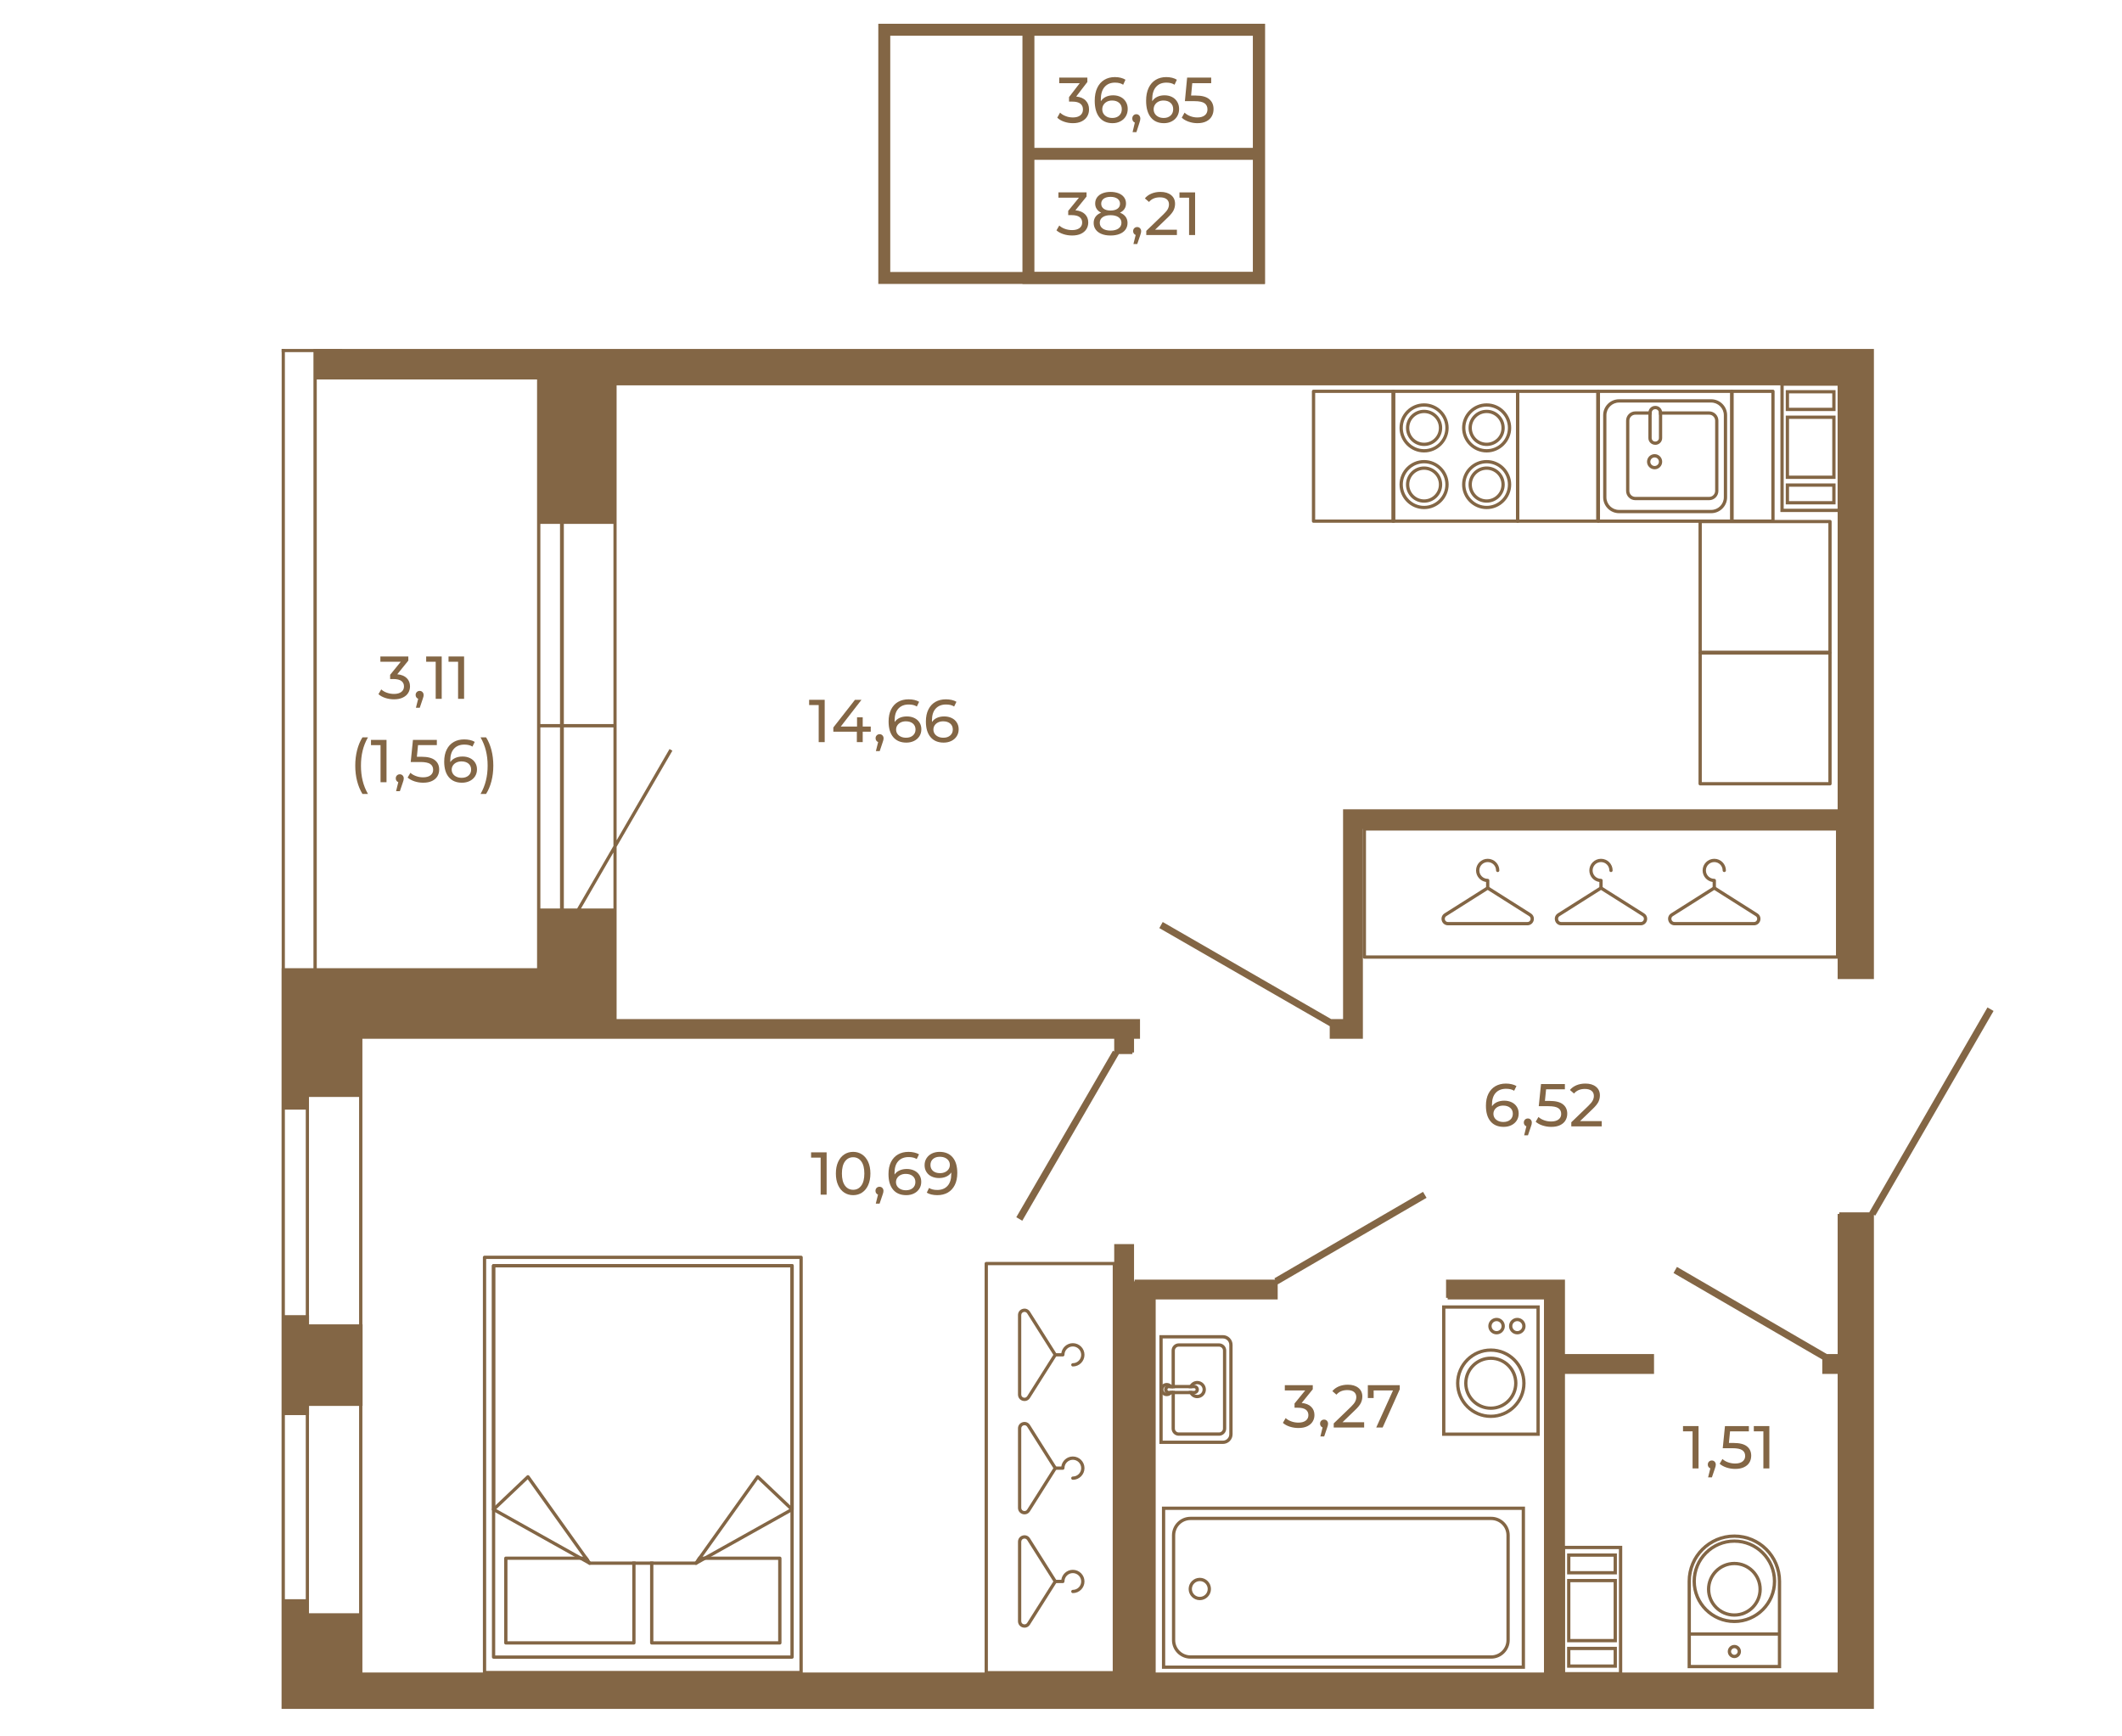 <?xml version="1.0" encoding="UTF-8"?>
<!DOCTYPE svg PUBLIC "-//W3C//DTD SVG 1.1//EN" "http://www.w3.org/Graphics/SVG/1.1/DTD/svg11.dtd">
<!-- Creator: CorelDRAW 2020 (64-Bit) -->
<svg xmlns="http://www.w3.org/2000/svg" xml:space="preserve" width="670px" height="548px" version="1.1" style="shape-rendering:geometricPrecision; text-rendering:geometricPrecision; image-rendering:optimizeQuality; fill-rule:evenodd; clip-rule:evenodd"
viewBox="0 0 781.29 638.45"
 xmlns:xlink="http://www.w3.org/1999/xlink"
 xmlns:xodm="http://www.corel.com/coreldraw/odm/2003">
 <defs>
  <style type="text/css">
   <![CDATA[
    .str0 {stroke:#836645;stroke-width:4.4;stroke-miterlimit:10}
    .fil3 {fill:none}
    .fil1 {fill:none;fill-rule:nonzero}
    .fil0 {fill:#836645}
    .fil2 {fill:#836645;fill-rule:nonzero}
   ]]>
  </style>
 </defs>
 <g id="Слой_x0020_1">
  <g id="_2062120764912">
   <rect class="fil0" x="113.03" y="487.26" width="20.47" height="30.03"/>
   <rect class="fil0" x="103.86" y="483.88" width="9.92" height="36.79"/>
  </g>
  <g id="_2062120764480">
   <polygon class="fil1 str0" points="463.53,102.04 325.58,102.04 325.58,10.66 463.53,10.66 "/>
   <polygon class="fil1 str0" points="463.53,102.04 378.65,102.04 378.65,10.66 463.53,10.66 "/>
   <line class="fil1 str0" x1="378.65" y1="56.35" x2="463.59" y2= "56.35" />
   <path class="fil2" d="M395.95 77.13c1.54,0.15 2.71,0.63 3.52,1.43 0.81,0.8 1.21,1.82 1.21,3.06 0,0.89 -0.22,1.7 -0.67,2.43 -0.45,0.72 -1.12,1.3 -2.01,1.73 -0.89,0.42 -1.98,0.63 -3.26,0.63 -1.12,0 -2.2,-0.16 -3.23,-0.5 -1.03,-0.34 -1.87,-0.8 -2.53,-1.4l1.03 -1.77c0.54,0.51 1.22,0.91 2.06,1.22 0.84,0.31 1.73,0.46 2.67,0.46 1.16,0 2.07,-0.25 2.72,-0.74 0.65,-0.49 0.98,-1.17 0.98,-2.04 0,-0.87 -0.32,-1.54 -0.97,-2.02 -0.64,-0.48 -1.61,-0.71 -2.91,-0.71l-1.26 0 0 -1.57 3.95 -4.85 -7.55 0 0 -1.95 10.35 0 0 1.53 -4.1 5.06z"/>
   <path id="1" class="fil2" d="M412.36 78.01c0.89,0.34 1.58,0.84 2.06,1.48 0.48,0.64 0.72,1.41 0.72,2.31 0,0.94 -0.26,1.76 -0.76,2.45 -0.51,0.7 -1.24,1.23 -2.18,1.6 -0.94,0.38 -2.05,0.56 -3.32,0.56 -1.25,0 -2.35,-0.18 -3.28,-0.56 -0.93,-0.37 -1.66,-0.9 -2.16,-1.6 -0.51,-0.69 -0.77,-1.51 -0.77,-2.45 0,-0.9 0.24,-1.67 0.71,-2.31 0.47,-0.64 1.15,-1.14 2.05,-1.48 -0.72,-0.35 -1.26,-0.8 -1.63,-1.37 -0.38,-0.57 -0.57,-1.24 -0.57,-2.02 0,-0.86 0.24,-1.62 0.71,-2.26 0.47,-0.64 1.13,-1.14 1.98,-1.48 0.86,-0.34 1.84,-0.52 2.96,-0.52 1.14,0 2.14,0.18 3,0.52 0.86,0.34 1.52,0.84 1.99,1.48 0.47,0.64 0.71,1.4 0.71,2.26 0,0.77 -0.19,1.43 -0.57,2.01 -0.39,0.58 -0.93,1.03 -1.65,1.38zm-3.48 -5.83c-1.06,0 -1.89,0.23 -2.51,0.68 -0.61,0.46 -0.92,1.08 -0.92,1.85 0,0.78 0.31,1.39 0.91,1.84 0.61,0.45 1.45,0.67 2.52,0.67 1.09,0 1.95,-0.22 2.57,-0.67 0.62,-0.45 0.93,-1.06 0.93,-1.84 0,-0.77 -0.32,-1.39 -0.95,-1.85 -0.64,-0.45 -1.49,-0.68 -2.55,-0.68zm0 12.42c1.24,0 2.22,-0.26 2.94,-0.77 0.72,-0.52 1.08,-1.22 1.08,-2.1 0,-0.87 -0.36,-1.55 -1.08,-2.05 -0.72,-0.5 -1.7,-0.75 -2.94,-0.75 -1.24,0 -2.21,0.25 -2.91,0.75 -0.7,0.5 -1.05,1.18 -1.05,2.05 0,0.88 0.35,1.58 1.05,2.1 0.7,0.51 1.67,0.77 2.91,0.77z"/>
   <path id="2" class="fil2" d="M433.32 84.29l0 1.95 -11.28 0 0 -1.53 6.39 -6.16c0.78,-0.75 1.3,-1.4 1.57,-1.94 0.27,-0.55 0.4,-1.1 0.4,-1.65 0,-0.82 -0.28,-1.46 -0.86,-1.92 -0.58,-0.45 -1.4,-0.68 -2.48,-0.68 -1.73,0 -3.07,0.57 -4.01,1.7l-1.52 -1.32c0.61,-0.75 1.41,-1.33 2.41,-1.75 0.99,-0.42 2.1,-0.63 3.32,-0.63 1.65,0 2.96,0.4 3.93,1.18 0.97,0.79 1.45,1.85 1.45,3.2 0,0.83 -0.18,1.62 -0.53,2.37 -0.36,0.75 -1.04,1.6 -2.04,2.56l-4.8 4.62 8.05 0z"/>
   <polygon id="3" class="fil2" points="440.02,70.54 440.02,86.24 437.8,86.24 437.8,72.49 434.26,72.49 434.26,70.54 "/>
   <path id="4" class="fil2" d="M418.7 83.3c0.42,0 0.77,0.14 1.04,0.44 0.28,0.29 0.42,0.65 0.42,1.08 0,0.23 -0.03,0.44 -0.08,0.65 -0.05,0.21 -0.15,0.53 -0.3,0.97l-1.06 3.11 -1.41 0 0.83 -3.34c-0.28,-0.1 -0.51,-0.28 -0.68,-0.52 -0.17,-0.25 -0.26,-0.54 -0.26,-0.87 0,-0.45 0.14,-0.81 0.43,-1.1 0.28,-0.28 0.64,-0.42 1.07,-0.42z"/>
   <path class="fil2" d="M396.24 35.25c1.54,0.15 2.72,0.66 3.52,1.5 0.81,0.85 1.21,1.92 1.21,3.24 0,0.94 -0.22,1.8 -0.67,2.57 -0.45,0.76 -1.12,1.37 -2.01,1.82 -0.88,0.45 -1.97,0.68 -3.26,0.68 -1.12,0 -2.19,-0.18 -3.23,-0.54 -1.03,-0.35 -1.87,-0.85 -2.53,-1.48l1.03 -1.87c0.54,0.54 1.23,0.97 2.07,1.29 0.83,0.33 1.72,0.49 2.66,0.49 1.17,0 2.08,-0.26 2.73,-0.78 0.65,-0.53 0.97,-1.25 0.97,-2.16 0,-0.92 -0.32,-1.63 -0.96,-2.13 -0.65,-0.51 -1.62,-0.76 -2.92,-0.76l-1.25 0 0 -1.66 3.94 -5.12 -7.55 0 0 -2.06 10.36 0 0 1.61 -4.11 5.36z"/>
   <path id="1" class="fil2" d="M409.83 34.8c1.03,0 1.95,0.2 2.77,0.61 0.81,0.41 1.45,1 1.91,1.77 0.47,0.76 0.7,1.64 0.7,2.64 0,1.04 -0.25,1.96 -0.73,2.75 -0.49,0.79 -1.15,1.4 -2,1.83 -0.84,0.44 -1.79,0.66 -2.83,0.66 -2.11,0 -3.73,-0.72 -4.88,-2.16 -1.14,-1.44 -1.71,-3.48 -1.71,-6.11 0,-1.85 0.31,-3.43 0.93,-4.73 0.62,-1.3 1.48,-2.29 2.6,-2.96 1.11,-0.67 2.41,-1.01 3.89,-1.01 0.76,0 1.48,0.08 2.15,0.25 0.67,0.16 1.25,0.41 1.75,0.72l-0.85 1.85c-0.75,-0.52 -1.75,-0.78 -3.01,-0.78 -1.63,0 -2.9,0.53 -3.83,1.6 -0.93,1.06 -1.39,2.62 -1.39,4.65 0,0.26 0.01,0.45 0.02,0.6 0.45,-0.72 1.07,-1.26 1.85,-1.63 0.79,-0.37 1.67,-0.55 2.66,-0.55zm-0.27 8.34c1.03,0 1.87,-0.3 2.51,-0.88 0.64,-0.58 0.96,-1.37 0.96,-2.35 0,-0.98 -0.32,-1.75 -0.97,-2.33 -0.65,-0.58 -1.52,-0.86 -2.61,-0.86 -0.71,0 -1.33,0.14 -1.88,0.42 -0.54,0.29 -0.97,0.67 -1.27,1.16 -0.31,0.49 -0.46,1.04 -0.46,1.64 0,0.58 0.14,1.12 0.43,1.6 0.3,0.48 0.72,0.87 1.28,1.16 0.56,0.29 1.23,0.44 2.01,0.44z"/>
   <path id="2" class="fil2" d="M428.75 34.8c1.03,0 1.95,0.2 2.76,0.61 0.82,0.41 1.46,1 1.92,1.77 0.46,0.76 0.7,1.64 0.7,2.64 0,1.04 -0.25,1.96 -0.73,2.75 -0.49,0.79 -1.15,1.4 -2,1.83 -0.84,0.44 -1.79,0.66 -2.83,0.66 -2.11,0 -3.74,-0.72 -4.88,-2.16 -1.14,-1.44 -1.71,-3.48 -1.71,-6.11 0,-1.85 0.31,-3.43 0.93,-4.73 0.62,-1.3 1.48,-2.29 2.6,-2.96 1.11,-0.67 2.41,-1.01 3.89,-1.01 0.76,0 1.48,0.08 2.15,0.25 0.67,0.16 1.25,0.41 1.75,0.72l-0.86 1.85c-0.74,-0.52 -1.74,-0.78 -3,-0.78 -1.63,0 -2.91,0.53 -3.83,1.6 -0.93,1.06 -1.39,2.62 -1.39,4.65 0,0.26 0.01,0.45 0.02,0.6 0.45,-0.72 1.06,-1.26 1.85,-1.63 0.78,-0.37 1.67,-0.55 2.66,-0.55zm-0.27 8.34c1.03,0 1.86,-0.3 2.51,-0.88 0.64,-0.58 0.96,-1.37 0.96,-2.35 0,-0.98 -0.32,-1.75 -0.97,-2.33 -0.65,-0.58 -1.52,-0.86 -2.62,-0.86 -0.7,0 -1.32,0.14 -1.87,0.42 -0.54,0.29 -0.97,0.67 -1.27,1.16 -0.31,0.49 -0.46,1.04 -0.46,1.64 0,0.58 0.14,1.12 0.43,1.6 0.29,0.48 0.72,0.87 1.28,1.16 0.56,0.29 1.23,0.44 2.01,0.44z"/>
   <path id="3" class="fil2" d="M440.29 34.89c2.24,0 3.89,0.45 4.94,1.34 1.06,0.89 1.58,2.11 1.58,3.66 0,0.98 -0.22,1.86 -0.66,2.64 -0.44,0.78 -1.1,1.4 -1.99,1.85 -0.89,0.45 -1.99,0.68 -3.29,0.68 -1.1,0 -2.17,-0.18 -3.2,-0.54 -1.03,-0.35 -1.89,-0.85 -2.56,-1.48l1.03 -1.87c0.54,0.54 1.23,0.97 2.07,1.29 0.83,0.33 1.71,0.49 2.64,0.49 1.18,0 2.1,-0.27 2.75,-0.8 0.65,-0.53 0.97,-1.25 0.97,-2.16 0,-1 -0.36,-1.75 -1.08,-2.27 -0.71,-0.51 -1.94,-0.77 -3.67,-0.77l-3.56 0 0.82 -8.67 8.86 0 0 2.06 -6.97 0 -0.43 4.55 1.75 0z"/>
   <path id="4" class="fil2" d="M418.39 41.76c0.42,0 0.77,0.16 1.04,0.46 0.28,0.31 0.42,0.7 0.42,1.15 0,0.24 -0.03,0.47 -0.08,0.69 -0.05,0.22 -0.16,0.56 -0.3,1.02l-1.06 3.29 -1.41 0 0.83 -3.53c-0.28,-0.11 -0.51,-0.29 -0.68,-0.55 -0.18,-0.26 -0.26,-0.57 -0.26,-0.92 0,-0.47 0.14,-0.86 0.42,-1.16 0.29,-0.3 0.65,-0.45 1.08,-0.45z"/>
  </g>
  <g id="_2062120776288">
   <g>
    <g>
     <g>
      <g>
       <g>
        <g>
         <path class="fil2" d="M445.86 584.69c0,2.26 -1.84,4.11 -4.11,4.11 -2.27,0 -4.11,-1.85 -4.11,-4.11 0,-2.27 1.84,-4.12 4.11,-4.12 2.27,0 4.11,1.85 4.11,4.12zm-7.02 0l0 0c0,1.6 1.31,2.9 2.91,2.9 1.6,0 2.91,-1.3 2.91,-2.9 0,-1.61 -1.31,-2.91 -2.91,-2.91 -1.6,0 -2.91,1.3 -2.91,2.91z"/>
        </g>
       </g>
      </g>
     </g>
    </g>
   </g>
   <g>
    <g>
     <g>
      <g>
       <g>
        <g>
         <path class="fil2" d="M555.86 564.93l0 38.58c0,3.76 -3.06,6.82 -6.83,6.82l-110.71 0c-3.76,0 -6.82,-3.06 -6.82,-6.82l0 -38.58c0,-3.77 3.06,-6.83 6.82,-6.83l110.71 0c3.77,0 6.83,3.06 6.83,6.83zm-123.16 38.58l0 0c0,3.09 2.52,5.61 5.62,5.61l110.71 0c3.1,0 5.62,-2.52 5.62,-5.61l0 -38.58c0,-3.1 -2.52,-5.62 -5.62,-5.62l-110.71 0c-3.1,0 -5.62,2.52 -5.62,5.62l0 38.58z"/>
        </g>
       </g>
      </g>
     </g>
    </g>
   </g>
   <g>
    <g>
     <g>
      <g>
       <g>
        <g>
         <path class="fil2" d="M561.48 554.36l0 59.71 -133.67 0 0 -59.71 133.67 0zm-1.21 58.51l0 0 0 -57.3 -131.26 0 0 57.3 131.26 0z"/>
        </g>
       </g>
      </g>
     </g>
    </g>
   </g>
  </g>
  <g id="_2062120786848">
   <g>
    <g>
     <g>
      <g>
       <g>
        <g>
         <path class="fil2" d="M655.79 581.84l0 32 -34.44 0 0 -32c0,-9.5 7.73,-17.22 17.22,-17.22 9.5,0 17.22,7.72 17.22,17.22zm-1.21 30.79l0 0 0 -30.79c0,-8.83 -7.18,-16.01 -16.01,-16.01 -8.83,0 -16.01,7.18 -16.01,16.01l0 30.79 32.02 0z"/>
        </g>
       </g>
      </g>
     </g>
    </g>
   </g>
   <g>
    <g>
     <g>
      <g>
       <g>
        <g>
         <path class="fil2" d="M641 607.7c0,1.34 -1.09,2.43 -2.43,2.43 -1.34,0 -2.43,-1.09 -2.43,-2.43 0,-1.34 1.09,-2.43 2.43,-2.43 1.34,0 2.43,1.09 2.43,2.43zm-3.65 0l0 0c0,0.67 0.55,1.22 1.22,1.22 0.67,0 1.22,-0.55 1.22,-1.22 0,-0.67 -0.55,-1.22 -1.22,-1.22 -0.67,0 -1.22,0.55 -1.22,1.22z"/>
        </g>
       </g>
      </g>
     </g>
    </g>
   </g>
   <g>
    <g>
     <g>
      <g>
       <g>
        <g>
         <polygon class="fil2" points="655.19,600.66 655.19,601.87 621.95,601.87 621.95,600.66 "/>
        </g>
       </g>
      </g>
     </g>
    </g>
   </g>
   <g>
    <g>
     <g>
      <g>
       <g>
        <g>
         <path class="fil2" d="M653.96 581.84c0,8.48 -6.9,15.39 -15.39,15.39 -8.48,0 -15.39,-6.91 -15.39,-15.39 0,-8.48 6.91,-15.39 15.39,-15.39 8.49,0 15.39,6.91 15.39,15.39zm-29.57 0l0 0c0,7.82 6.36,14.18 14.18,14.18 7.82,0 14.18,-6.36 14.18,-14.18 0,-7.82 -6.36,-14.18 -14.18,-14.18 -7.82,0 -14.18,6.36 -14.18,14.18z"/>
        </g>
       </g>
      </g>
     </g>
    </g>
   </g>
   <g>
    <g>
     <g>
      <g>
       <g>
        <g>
         <path class="fil2" d="M648.66 584.79c0,5.56 -4.53,10.09 -10.09,10.09 -5.56,0 -10.09,-4.53 -10.09,-10.09 0,-5.56 4.53,-10.09 10.09,-10.09 5.56,0 10.09,4.53 10.09,10.09zm-18.97 0l0 0c0,4.9 3.98,8.88 8.88,8.88 4.9,0 8.88,-3.98 8.88,-8.88 0,-4.9 -3.98,-8.88 -8.88,-8.88 -4.9,0 -8.88,3.98 -8.88,8.88z"/>
        </g>
       </g>
      </g>
     </g>
    </g>
   </g>
  </g>
  <g id="_2062575434608">
   <g>
    <g>
     <g>
      <g>
       <g>
        <g>
         <path class="fil2" d="M426.87 531.29l23.37 0c1.98,0 3.58,-1.6 3.58,-3.58l0 -32.89c0,-1.98 -1.6,-3.59 -3.58,-3.59l-23.37 0 0 40.06zm23.37 -38.84l0 0c1.31,0 2.37,1.05 2.37,2.37l0 32.89c0,1.31 -1.06,2.37 -2.37,2.37l-22.16 0 0 -37.63 22.16 0z"/>
        </g>
       </g>
      </g>
     </g>
    </g>
   </g>
   <g>
    <g>
     <g>
      <g>
       <g>
        <g>
         <path class="fil2" d="M431.36 496.9l0 13.88 1.21 0 0 -13.88c0,-0.79 0.64,-1.43 1.43,-1.43l14.83 0c0.79,0 1.45,0.64 1.45,1.43l0 28.72c0,0.79 -0.66,1.44 -1.45,1.44l-14.83 0c-0.79,0 -1.43,-0.65 -1.43,-1.44l0 -13.87 -1.21 0 0 13.87c0,1.46 1.18,2.65 2.64,2.65l14.83 0c1.47,0 2.65,-1.19 2.65,-2.65l0 -28.72c0,-1.45 -1.18,-2.64 -2.65,-2.64l-14.83 0c-1.46,0 -2.64,1.19 -2.64,2.64z"/>
        </g>
       </g>
      </g>
     </g>
    </g>
   </g>
   <g>
    <g>
     <g>
      <g>
       <g>
        <g>
         <path class="fil2" d="M438.12 509.57c-0.22,0.36 -0.38,0.77 -0.45,1.21l1.25 0c0.12,-0.51 0.45,-0.95 0.9,-1.2 0.29,-0.19 0.63,-0.28 0.99,-0.28 1.09,0 1.97,0.88 1.97,1.96 0,1.09 -0.88,1.97 -1.97,1.97 -0.36,0 -0.7,-0.09 -0.99,-0.28 -0.45,-0.25 -0.78,-0.69 -0.9,-1.2l-1.25 0c0.07,0.44 0.23,0.84 0.45,1.21 0.57,0.89 1.56,1.48 2.69,1.48 1.76,0 3.18,-1.42 3.18,-3.18 0,-1.75 -1.42,-3.17 -3.18,-3.17 -1.13,0 -2.12,0.59 -2.69,1.48z"/>
        </g>
       </g>
      </g>
     </g>
    </g>
   </g>
   <g>
    <g>
     <g>
      <g>
       <g>
        <g>
         <path class="fil2" d="M428.08 509.35c-0.58,0.45 -0.94,1.14 -0.94,1.91 0,0.78 0.36,1.47 0.94,1.92 0.41,0.32 0.93,0.51 1.49,0.51 0.69,0 1.31,-0.27 1.74,-0.73 0.01,-0.01 0.03,-0.04 0.05,-0.05 0.29,-0.32 0.51,-0.71 0.59,-1.16l-1.27 0c-0.18,0.43 -0.6,0.74 -1.11,0.74 -0.19,0 -0.38,-0.05 -0.54,-0.14 -0.41,-0.19 -0.68,-0.61 -0.68,-1.09 0,-0.47 0.27,-0.89 0.67,-1.08 0.17,-0.09 0.35,-0.14 0.55,-0.14 0.51,0 0.93,0.3 1.12,0.74l1.26 0c-0.08,-0.45 -0.3,-0.84 -0.59,-1.16 -0.02,-0.01 -0.04,-0.04 -0.05,-0.05 -0.43,-0.46 -1.05,-0.73 -1.74,-0.73 -0.56,0 -1.08,0.19 -1.49,0.51z"/>
        </g>
       </g>
      </g>
     </g>
    </g>
   </g>
   <g>
    <g>
     <g>
      <g>
       <g>
        <g>
         <path class="fil2" d="M429.02 510.18c-0.26,0.29 -0.41,0.66 -0.41,1.08 0,0.42 0.15,0.79 0.42,1.09 0.29,0.37 0.76,0.61 1.28,0.61l9.41 0c0.03,0 0.07,0 0.1,-0.01 0.89,-0.05 1.6,-0.78 1.6,-1.69 0,-0.9 -0.71,-1.63 -1.6,-1.68 -0.03,-0.01 -0.07,-0.01 -0.1,-0.01l-9.41 0c-0.52,0 -0.99,0.24 -1.29,0.61zm10.7 0.6l0 0c0.27,0 0.49,0.21 0.49,0.48 0,0.27 -0.22,0.49 -0.49,0.49l-9.41 0c-0.27,0 -0.48,-0.22 -0.48,-0.49 0,-0.27 0.21,-0.48 0.48,-0.48l9.41 0z"/>
        </g>
       </g>
      </g>
     </g>
    </g>
   </g>
  </g>
  <g id="_2062575455248">
   <g>
    <g>
     <g>
      <g>
       <g>
        <g>
         <path class="fil2" d="M566.9 480.28l0 48.02 -35.94 0 0 -48.02 35.94 0zm-1.2 46.81l0 0 0 -45.6 -33.53 0 0 45.6 33.53 0z"/>
        </g>
       </g>
      </g>
     </g>
    </g>
   </g>
   <g>
    <g>
     <g>
      <g>
       <g>
        <g>
         <g>
          <path class="fil2" d="M558.7 508.93c0,5.41 -4.4,9.8 -9.81,9.8 -5.4,0 -9.8,-4.39 -9.8,-9.8 0,-5.41 4.4,-9.8 9.8,-9.8 5.41,0 9.81,4.39 9.81,9.8zm-18.41 0l0 0c0,4.74 3.86,8.6 8.6,8.6 4.74,0 8.6,-3.86 8.6,-8.6 0,-4.74 -3.86,-8.6 -8.6,-8.6 -4.74,0 -8.6,3.86 -8.6,8.6z"/>
         </g>
        </g>
       </g>
      </g>
     </g>
    </g>
    <g>
     <g>
      <g>
       <g>
        <g>
         <g>
          <path class="fil2" d="M561.69 508.93c0,7.05 -5.74,12.79 -12.8,12.79 -7.05,0 -12.79,-5.74 -12.79,-12.79 0,-7.05 5.74,-12.79 12.79,-12.79 7.06,0 12.8,5.74 12.8,12.79zm-24.38 0l0 0c0,6.39 5.19,11.59 11.58,11.59 6.39,0 11.59,-5.2 11.59,-11.59 0,-6.39 -5.2,-11.59 -11.59,-11.59 -6.39,0 -11.58,5.2 -11.58,11.59z"/>
         </g>
        </g>
       </g>
      </g>
     </g>
    </g>
   </g>
   <g>
    <g>
     <g>
      <g>
       <g>
        <g>
         <g>
          <path class="fil2" d="M561.69 487.91c0,1.68 -1.37,3.04 -3.05,3.04 -1.67,0 -3.04,-1.36 -3.04,-3.04 0,-1.68 1.37,-3.04 3.04,-3.04 1.68,0 3.05,1.36 3.05,3.04zm-4.88 0l0 0c0,1.01 0.82,1.84 1.83,1.84 1.01,0 1.84,-0.83 1.84,-1.84 0,-1.01 -0.83,-1.83 -1.84,-1.83 -1.01,0 -1.83,0.82 -1.83,1.83z"/>
         </g>
        </g>
       </g>
      </g>
     </g>
    </g>
    <g>
     <g>
      <g>
       <g>
        <g>
         <g>
          <path class="fil2" d="M554.06 487.91c0,1.68 -1.37,3.04 -3.04,3.04 -1.68,0 -3.05,-1.36 -3.05,-3.04 0,-1.68 1.37,-3.04 3.05,-3.04 1.67,0 3.04,1.36 3.04,3.04zm-4.88 0l0 0c0,1.01 0.82,1.84 1.84,1.84 1.01,0 1.83,-0.83 1.83,-1.84 0,-1.01 -0.82,-1.83 -1.83,-1.83 -1.02,0 -1.84,0.82 -1.84,1.83z"/>
         </g>
        </g>
       </g>
      </g>
     </g>
    </g>
   </g>
  </g>
  <g id="_2062575472816">
   <g>
    <g>
     <g>
      <g>
       <g>
        <path class="fil2" d="M653.38 143.77l0 47.8c0,0.34 -0.27,0.6 -0.6,0.6l-15.13 0c-0.34,0 -0.61,-0.26 -0.61,-0.6l0 -47.8c0,-0.33 0.27,-0.6 0.61,-0.6l15.13 0c0.33,0 0.6,0.27 0.6,0.6zm-1.2 47.2l0 0 0 -46.6 -13.93 0 0 46.6 13.93 0z"/>
       </g>
      </g>
     </g>
    </g>
   </g>
  </g>
  <g id="_2062575480208">
   <g>
    <g>
     <g>
      <g>
       <g>
        <g>
         <path class="fil2" d="M559.4 143.77l0 47.8c0,0.34 -0.27,0.6 -0.6,0.6l-45.91 0c-0.33,0 -0.6,-0.26 -0.6,-0.6l0 -47.8c0,-0.33 0.27,-0.6 0.6,-0.6l45.91 0c0.33,0 0.6,0.27 0.6,0.6zm-1.21 47.2l0 0 0 -46.6 -44.69 0 0 46.6 44.69 0z"/>
        </g>
       </g>
      </g>
     </g>
    </g>
   </g>
   <g>
    <g>
     <g>
      <g>
       <g>
        <g>
         <g>
          <g>
           <path class="fil2" d="M554.02 157.24c0,3.67 -2.98,6.66 -6.66,6.66 -3.67,0 -6.66,-2.99 -6.66,-6.66 0,-3.68 2.99,-6.67 6.66,-6.67 3.68,0 6.66,2.99 6.66,6.67zm-12.11 0l0 0c0,3.01 2.44,5.45 5.45,5.45 3.01,0 5.46,-2.44 5.46,-5.45 0,-3.01 -2.45,-5.46 -5.46,-5.46 -3.01,0 -5.45,2.45 -5.45,5.46z"/>
          </g>
         </g>
        </g>
       </g>
      </g>
     </g>
     <g>
      <g>
       <g>
        <g>
         <g>
          <g>
           <path class="fil2" d="M556.4 157.24c0,4.98 -4.06,9.04 -9.04,9.04 -4.98,0 -9.04,-4.06 -9.04,-9.04 0,-4.99 4.06,-9.04 9.04,-9.04 4.98,0 9.04,4.05 9.04,9.04zm-16.87 0l0 0c0,4.32 3.51,7.83 7.83,7.83 4.32,0 7.83,-3.51 7.83,-7.83 0,-4.32 -3.51,-7.83 -7.83,-7.83 -4.32,0 -7.83,3.51 -7.83,7.83z"/>
          </g>
         </g>
        </g>
       </g>
      </g>
     </g>
    </g>
    <g>
     <g>
      <g>
       <g>
        <g>
         <g>
          <g>
           <path class="fil2" d="M554.02 178.1c0,3.68 -2.98,6.67 -6.66,6.67 -3.67,0 -6.66,-2.99 -6.66,-6.67 0,-3.67 2.99,-6.66 6.66,-6.66 3.68,0 6.66,2.99 6.66,6.66zm-12.11 0l0 0c0,3.01 2.44,5.46 5.45,5.46 3.01,0 5.46,-2.45 5.46,-5.46 0,-3 -2.45,-5.45 -5.46,-5.45 -3.01,0 -5.45,2.45 -5.45,5.45z"/>
          </g>
         </g>
        </g>
       </g>
      </g>
     </g>
     <g>
      <g>
       <g>
        <g>
         <g>
          <g>
           <path class="fil2" d="M556.4 178.1c0,4.99 -4.06,9.04 -9.04,9.04 -4.98,0 -9.04,-4.05 -9.04,-9.04 0,-4.98 4.06,-9.03 9.04,-9.03 4.98,0 9.04,4.05 9.04,9.03zm-16.87 0l0 0c0,4.32 3.51,7.84 7.83,7.84 4.32,0 7.83,-3.52 7.83,-7.84 0,-4.31 -3.51,-7.83 -7.83,-7.83 -4.32,0 -7.83,3.52 -7.83,7.83z"/>
          </g>
         </g>
        </g>
       </g>
      </g>
     </g>
    </g>
    <g>
     <g>
      <g>
       <g>
        <g>
         <g>
          <g>
           <path class="fil2" d="M530.99 157.24c0,3.67 -2.99,6.66 -6.66,6.66 -3.68,0 -6.67,-2.99 -6.67,-6.66 0,-3.68 2.99,-6.67 6.67,-6.67 3.67,0 6.66,2.99 6.66,6.67zm-12.12 0l0 0c0,3.01 2.45,5.45 5.46,5.45 3.01,0 5.45,-2.44 5.45,-5.45 0,-3.01 -2.44,-5.46 -5.45,-5.46 -3.01,0 -5.46,2.45 -5.46,5.46z"/>
          </g>
         </g>
        </g>
       </g>
      </g>
     </g>
     <g>
      <g>
       <g>
        <g>
         <g>
          <g>
           <path class="fil2" d="M533.37 157.24c0,4.98 -4.06,9.04 -9.04,9.04 -4.99,0 -9.04,-4.06 -9.04,-9.04 0,-4.99 4.05,-9.04 9.04,-9.04 4.98,0 9.04,4.05 9.04,9.04zm-16.87 0l0 0c0,4.32 3.51,7.83 7.83,7.83 4.32,0 7.83,-3.51 7.83,-7.83 0,-4.32 -3.51,-7.83 -7.83,-7.83 -4.32,0 -7.83,3.51 -7.83,7.83z"/>
          </g>
         </g>
        </g>
       </g>
      </g>
     </g>
    </g>
    <g>
     <g>
      <g>
       <g>
        <g>
         <g>
          <g>
           <path class="fil2" d="M530.99 178.1c0,3.68 -2.99,6.67 -6.66,6.67 -3.68,0 -6.67,-2.99 -6.67,-6.67 0,-3.67 2.99,-6.66 6.67,-6.66 3.67,0 6.66,2.99 6.66,6.66zm-12.12 0l0 0c0,3.01 2.45,5.46 5.46,5.46 3.01,0 5.45,-2.45 5.45,-5.46 0,-3 -2.44,-5.45 -5.45,-5.45 -3.01,0 -5.46,2.45 -5.46,5.45z"/>
          </g>
         </g>
        </g>
       </g>
      </g>
     </g>
     <g>
      <g>
       <g>
        <g>
         <g>
          <g>
           <path class="fil2" d="M533.37 178.1c0,4.99 -4.06,9.04 -9.04,9.04 -4.99,0 -9.04,-4.05 -9.04,-9.04 0,-4.98 4.05,-9.03 9.04,-9.03 4.98,0 9.04,4.05 9.04,9.03zm-16.87 0l0 0c0,4.32 3.51,7.84 7.83,7.84 4.32,0 7.83,-3.52 7.83,-7.84 0,-4.31 -3.51,-7.83 -7.83,-7.83 -4.32,0 -7.83,3.52 -7.83,7.83z"/>
          </g>
         </g>
        </g>
       </g>
      </g>
     </g>
    </g>
   </g>
  </g>
  <g id="_2061704664032">
   <g>
    <g>
     <g>
      <g>
       <g>
        <path class="fil2" d="M588.9 143.77l0 47.8c0,0.34 -0.27,0.6 -0.6,0.6l-29.52 0c-0.34,0 -0.61,-0.26 -0.61,-0.6l0 -47.8c0,-0.33 0.27,-0.6 0.61,-0.6l29.52 0c0.33,0 0.6,0.27 0.6,0.6zm-1.21 47.2l0 0 0 -46.6 -28.31 0 0 46.6 28.31 0z"/>
       </g>
      </g>
     </g>
    </g>
   </g>
  </g>
  <g id="_2061704662400">
   <g>
    <g>
     <g>
      <g>
       <g>
        <path class="fil2" d="M513.75 143.77l0 47.8c0,0.34 -0.27,0.6 -0.6,0.6l-29.53 0c-0.33,0 -0.6,-0.26 -0.6,-0.6l0 -47.8c0,-0.33 0.27,-0.6 0.6,-0.6l29.53 0c0.33,0 0.6,0.27 0.6,0.6zm-1.21 47.2l0 0 0 -46.6 -28.31 0 0 46.6 28.31 0z"/>
       </g>
      </g>
     </g>
    </g>
   </g>
  </g>
  <g id="_2061704671808">
   <g>
    <g>
     <g>
      <g>
       <g>
        <path class="fil2" d="M674.38 191.71l0 48.15c0,0.33 -0.27,0.6 -0.6,0.6l-47.8 0c-0.33,0 -0.61,-0.27 -0.61,-0.6l0 -48.15c0,-0.34 0.28,-0.6 0.61,-0.6l47.8 0c0.33,0 0.6,0.26 0.6,0.6zm-1.2 47.54l0 0 0 -46.94 -46.6 0 0 46.94 46.6 0z"/>
       </g>
      </g>
     </g>
    </g>
   </g>
  </g>
  <g id="_2061704675312">
   <g>
    <g>
     <g>
      <g>
       <g>
        <path class="fil2" d="M674.38 240.11l0 48.14c0,0.34 -0.27,0.61 -0.6,0.61l-47.8 0c-0.33,0 -0.61,-0.27 -0.61,-0.61l0 -48.14c0,-0.34 0.28,-0.61 0.61,-0.61l47.8 0c0.33,0 0.6,0.27 0.6,0.61zm-1.2 47.54l0 0 0 -46.94 -46.6 0 0 46.94 46.6 0z"/>
       </g>
      </g>
     </g>
    </g>
   </g>
  </g>
  <g id="_2061704680928">
   <g>
    <g>
     <g>
      <g>
       <g>
        <g>
         <path class="fil2" d="M587.9 143.77l0 47.8c0,0.33 0.26,0.61 0.59,0.61l49.16 0c0.33,0 0.6,-0.28 0.6,-0.61l0 -47.8c0,-0.34 -0.27,-0.6 -0.6,-0.6l-49.16 0c-0.33,0 -0.59,0.26 -0.59,0.6zm49.15 0.6l0 0 0 46.6 -47.95 0 0 -46.6 47.95 0z"/>
        </g>
       </g>
      </g>
     </g>
    </g>
   </g>
   <g>
    <g>
     <g>
      <g>
       <g>
        <g>
         <path class="fil2" d="M590.26 152.56l0 30.23c0,3.22 2.62,5.85 5.84,5.85l33.94 0c3.23,0 5.86,-2.63 5.86,-5.85l0 -30.23c0,-3.24 -2.63,-5.86 -5.86,-5.86l-33.94 0c-3.22,0 -5.84,2.62 -5.84,5.86zm39.78 -4.65l0 0c2.56,0 4.65,2.09 4.65,4.65l0 30.23c0,2.56 -2.09,4.64 -4.65,4.64l-33.94 0c-2.56,0 -4.64,-2.08 -4.64,-4.64l0 -30.23c0,-2.56 2.08,-4.65 4.64,-4.65l33.94 0z"/>
        </g>
       </g>
      </g>
     </g>
    </g>
   </g>
   <g>
    <g>
     <g>
      <g>
       <g>
        <g>
         <path class="fil2" d="M598.7 154.57l0 25.86c0,1.89 1.53,3.42 3.41,3.42l27.18 0c1.88,0 3.4,-1.53 3.4,-3.42l0 -25.86c0,-1.88 -1.52,-3.41 -3.4,-3.41l-18.59 0c0.05,0.15 0.09,0.31 0.09,0.48l0 0.73 18.5 0c1.21,0 2.2,0.99 2.2,2.2l0 25.86c0,1.22 -0.99,2.21 -2.2,2.21l-27.18 0c-1.22,0 -2.21,-0.99 -2.21,-2.21l0 -25.86c0,-1.21 0.99,-2.2 2.21,-2.2l6.01 0 0 -0.73c0,-0.17 0.03,-0.33 0.1,-0.48l-6.11 0c-1.88,0 -3.41,1.53 -3.41,3.41z"/>
        </g>
       </g>
      </g>
     </g>
    </g>
   </g>
   <g>
    <g>
     <g>
      <g>
       <g>
        <g>
         <path class="fil2" d="M606.41 169.7c0,1.53 1.25,2.78 2.8,2.78 1.53,0 2.78,-1.25 2.78,-2.78 0,-1.55 -1.25,-2.8 -2.78,-2.8 -1.55,0 -2.8,1.25 -2.8,2.8zm4.38 0l0 0c0,0.86 -0.72,1.57 -1.58,1.57 -0.88,0 -1.59,-0.71 -1.59,-1.57 0,-0.88 0.71,-1.59 1.59,-1.59 0.86,0 1.58,0.71 1.58,1.59z"/>
        </g>
       </g>
      </g>
     </g>
    </g>
   </g>
   <g>
    <g>
     <g>
      <g>
       <g>
        <g>
         <path class="fil2" d="M606.97 151.16c-0.05,0.15 -0.06,0.31 -0.06,0.48l0 9.34c0,1.37 1.12,2.49 2.59,2.49 1.37,0 2.49,-1.12 2.49,-2.49l0 -9.34c0,-0.17 -0.01,-0.33 -0.05,-0.48 -0.21,-1.15 -1.23,-2.02 -2.44,-2.02l-0.08 0c-1.22,0 -2.24,0.87 -2.45,2.02zm2.53 -0.81l0 0c0.54,0 1,0.33 1.2,0.81 0.05,0.15 0.09,0.31 0.09,0.48l0 9.34c0,0.71 -0.58,1.29 -1.37,1.29 -0.71,0 -1.3,-0.58 -1.3,-1.29l0 -9.34c0,-0.17 0.03,-0.33 0.1,-0.48 0.19,-0.48 0.66,-0.81 1.2,-0.81l0.08 0z"/>
        </g>
       </g>
      </g>
     </g>
    </g>
   </g>
  </g>
  <g id="_2061704692304">
   <g>
    <g>
     <g>
      <g>
       <g>
        <path class="fil2" d="M677.79 140.52l0 47.69 -22.27 0 0 -47.69 22.27 0zm-1.21 46.48l0 0 0 -45.28 -19.85 0 0 45.28 19.85 0z"/>
       </g>
      </g>
     </g>
    </g>
   </g>
  </g>
  <g id="_2061704702720">
   <g>
    <g>
     <g>
      <g>
       <g>
        <path class="fil2" d="M675.82 143.33l0 7.71 -18.33 0 0 -7.71 18.33 0zm-1.21 6.5l0 0 0 -5.3 -15.92 0 0 5.3 15.92 0z"/>
       </g>
      </g>
     </g>
    </g>
   </g>
  </g>
  <g id="_2061704706464">
   <g>
    <g>
     <g>
      <g>
       <g>
        <path class="fil2" d="M675.82 177.69l0 7.71 -18.33 0 0 -7.71 18.33 0zm-1.21 6.51l0 0 0 -5.3 -15.92 0 0 5.3 15.92 0z"/>
       </g>
      </g>
     </g>
    </g>
   </g>
  </g>
  <g id="_2061704710832">
   <g>
    <g>
     <g>
      <g>
       <g>
        <path class="fil2" d="M675.82 152.71l0 23.31 -18.33 0 0 -23.31 18.33 0zm-1.21 22.1l0 0 0 -20.89 -15.92 0 0 20.89 15.92 0z"/>
       </g>
      </g>
     </g>
    </g>
   </g>
  </g>
  <g id="_2061704710304">
   <g>
    <g>
     <g>
      <g>
       <g>
        <path class="fil2" d="M597.28 568.79l0 47.7 -22.27 0 0 -47.7 22.27 0zm-1.21 46.49l0 0 0 -45.28 -19.85 0 0 45.28 19.85 0z"/>
       </g>
      </g>
     </g>
    </g>
   </g>
  </g>
  <g id="_2061704716256">
   <g>
    <g>
     <g>
      <g>
       <g>
        <path class="fil2" d="M595.32 571.6l0 7.71 -18.34 0 0 -7.71 18.34 0zm-1.21 6.51l0 0 0 -5.3 -15.92 0 0 5.3 15.92 0z"/>
       </g>
      </g>
     </g>
    </g>
   </g>
  </g>
  <g id="_2061943223856">
   <g>
    <g>
     <g>
      <g>
       <g>
        <path class="fil2" d="M595.32 605.97l0 7.71 -18.34 0 0 -7.71 18.34 0zm-1.21 6.5l0 0 0 -5.29 -15.92 0 0 5.29 15.92 0z"/>
       </g>
      </g>
     </g>
    </g>
   </g>
  </g>
  <g id="_2061943225824">
   <g>
    <g>
     <g>
      <g>
       <g>
        <path class="fil2" d="M595.32 580.99l0 23.31 -18.34 0 0 -23.31 18.34 0zm-1.21 22.1l0 0 0 -20.9 -15.92 0 0 20.9 15.92 0z"/>
       </g>
      </g>
     </g>
    </g>
   </g>
  </g>
  <g id="_2061943226400">
   <g>
    <path class="fil2" d="M104.89 128.18l-1.18 0 0 227.96 -0.04 0 0 263.97 0 8.72 586.28 0 0 -181.87 0.51 0.27 43.54 -75.34 -2.24 -1.3 -43.5 75.39 0.04 0.04 -11.11 0 0 0.59 -0.59 0 0 51.59 -3.97 0 -55.2 -32.08 -1.26 2.24 54.77 31.84 0 5.3 5.66 0 0 109.94 -100.4 0 0 -109.94 32.79 0 0 -7.3 -32.79 0 0 -27.41 -43.78 0 0 6.72 0.59 0 0 0.58 35.46 0 0 137.35 -142.96 0 0 -137.35 44.92 0 0 -5.65 0.04 0.08 54.77 -31.84 -1.3 -2.2 -54.73 31.84 0.28 0.47 -51.75 0 0 0.63 -0.2 0 0 -13.7 -7.3 0 0 157.72 -276.81 0 0 -233.31 276.81 0 0 4.68 -0.47 -0.28 -35.58 61.29 2.2 1.3 35.57 -61.33 -0.07 -0.04 5.06 0 0 -0.59 0.59 0 0 -5.03 2.2 0 0 -7.26 -192.71 0 0 -63.41 20.54 -35.38 -1.06 -0.62 -19.48 33.61 0 -167.5 449.57 0 0 156.07 -182.1 0 0 77.23 -4.4 0 -62 -35.73 -1.25 2.24 62.74 36.12 0 4.63 12.21 0 0 -77.23 174.8 0 0 55.25 13.35 0 0 -231.97 -574.54 0 0 227.96 -10.52 0 0 -227.96zm0 460.28l0 0 0 -180.25 7.69 0 0 180.25 -7.69 0zm27.32 -184.92l0 0 0 190.07 -18.45 0 0 -190.07 18.45 0zm93.65 -69.38l0 0 -11.94 0 11.94 -20.62 0 20.62zm0 -66.67l0 0 0 43.66 -13.35 23.01 -4.91 0 0 -66.67 18.26 0zm-19.67 0l0 0 0 66.67 -7.23 0 0 -66.67 7.23 0zm19.67 -74.92l0 0 0 73.7 -18.26 0 0 -73.7 18.26 0zm-19.67 0l0 0 0 73.7 -7.23 0 0 -73.7 7.23 0zm-89.56 -53.16l0 0 81.11 0 0 216.73 -81.11 0 0 -216.73z"/>
   </g>
  </g>
  <g id="_2061943228560">
   <polygon class="fil2" points="625.38,524.71 625.38,540.3 623.18,540.3 623.18,526.65 619.66,526.65 619.66,524.71 "/>
   <path id="1" class="fil2" d="M630.28 537.38c0.42,0 0.76,0.15 1.04,0.44 0.27,0.29 0.41,0.65 0.41,1.08 0,0.22 -0.03,0.43 -0.08,0.64 -0.05,0.21 -0.15,0.53 -0.3,0.96l-1.05 3.09 -1.4 0 0.82 -3.31c-0.28,-0.11 -0.5,-0.28 -0.68,-0.53 -0.17,-0.24 -0.25,-0.53 -0.25,-0.85 0,-0.45 0.14,-0.81 0.42,-1.09 0.28,-0.29 0.64,-0.43 1.07,-0.43z"/>
   <path id="2" class="fil2" d="M638.29 530.93c2.23,0 3.87,0.42 4.91,1.25 1.05,0.84 1.57,1.99 1.57,3.44 0,0.92 -0.22,1.75 -0.65,2.49 -0.44,0.73 -1.1,1.31 -1.98,1.73 -0.89,0.43 -1.97,0.64 -3.27,0.64 -1.09,0 -2.16,-0.17 -3.18,-0.5 -1.02,-0.34 -1.87,-0.8 -2.54,-1.4l1.03 -1.75c0.53,0.5 1.21,0.91 2.04,1.21 0.84,0.3 1.71,0.46 2.63,0.46 1.17,0 2.08,-0.25 2.73,-0.75 0.64,-0.5 0.97,-1.18 0.97,-2.04 0,-0.93 -0.36,-1.64 -1.07,-2.12 -0.71,-0.49 -1.93,-0.73 -3.65,-0.73l-3.54 0 0.82 -8.15 8.8 0 0 1.94 -6.93 0 -0.42 4.28 1.73 0z"/>
   <polygon id="3" class="fil2" points="651.45,524.71 651.45,540.3 649.25,540.3 649.25,526.65 645.73,526.65 645.73,524.71 "/>
  </g>
  <g id="_2061943235136">
   <path class="fil2" d="M479.26 516.2c1.53,0.15 2.7,0.62 3.5,1.42 0.8,0.79 1.2,1.8 1.2,3.04 0,0.89 -0.22,1.69 -0.67,2.41 -0.44,0.72 -1.11,1.29 -1.99,1.72 -0.88,0.42 -1.96,0.63 -3.24,0.63 -1.11,0 -2.18,-0.17 -3.21,-0.5 -1.02,-0.33 -1.86,-0.8 -2.51,-1.39l1.02 -1.76c0.54,0.5 1.22,0.91 2.05,1.21 0.83,0.31 1.71,0.46 2.65,0.46 1.16,0 2.06,-0.25 2.7,-0.74 0.65,-0.49 0.97,-1.16 0.97,-2.02 0,-0.86 -0.32,-1.53 -0.95,-2.01 -0.64,-0.47 -1.61,-0.71 -2.9,-0.71l-1.25 0 0 -1.56 3.92 -4.8 -7.5 0 0 -1.94 10.29 0 0 1.51 -4.08 5.03z"/>
   <path id="1" class="fil2" d="M487.52 522.33c0.42,0 0.76,0.14 1.04,0.43 0.27,0.29 0.41,0.65 0.41,1.08 0,0.22 -0.03,0.44 -0.08,0.65 -0.05,0.2 -0.15,0.52 -0.3,0.95l-1.05 3.1 -1.4 0 0.82 -3.32c-0.28,-0.1 -0.5,-0.28 -0.67,-0.52 -0.18,-0.25 -0.26,-0.53 -0.26,-0.86 0,-0.45 0.14,-0.81 0.42,-1.09 0.28,-0.28 0.64,-0.42 1.07,-0.42z"/>
   <path id="2" class="fil2" d="M502.26 523.31l0 1.93 -11.2 0 0 -1.51 6.35 -6.12c0.77,-0.75 1.29,-1.39 1.55,-1.93 0.27,-0.54 0.41,-1.09 0.41,-1.64 0,-0.81 -0.29,-1.45 -0.86,-1.9 -0.57,-0.45 -1.39,-0.68 -2.46,-0.68 -1.72,0 -3.05,0.57 -3.99,1.69l-1.51 -1.31c0.61,-0.74 1.41,-1.32 2.39,-1.74 0.99,-0.41 2.09,-0.62 3.31,-0.62 1.63,0 2.93,0.39 3.89,1.17 0.97,0.78 1.45,1.84 1.45,3.17 0,0.83 -0.18,1.62 -0.53,2.36 -0.36,0.74 -1.03,1.59 -2.03,2.54l-4.76 4.59 7.99 0z"/>
   <polygon id="3" class="fil2" points="515.37,509.66 515.37,511.17 509.07,525.24 506.71,525.24 512.88,511.6 505.76,511.6 505.76,514.38 503.62,514.38 503.62,509.66 "/>
  </g>
  <g id="_2061943238256">
   <polygon class="fil2" points="304.35,423.94 304.35,439.52 302.15,439.52 302.15,425.88 298.63,425.88 298.63,423.94 "/>
   <path id="1" class="fil2" d="M314.12 439.7c-1.23,0 -2.32,-0.31 -3.28,-0.94 -0.96,-0.63 -1.71,-1.55 -2.26,-2.75 -0.55,-1.21 -0.82,-2.63 -0.82,-4.28 0,-1.65 0.27,-3.07 0.82,-4.27 0.55,-1.2 1.3,-2.12 2.26,-2.75 0.96,-0.63 2.05,-0.95 3.28,-0.95 1.22,0 2.31,0.32 3.27,0.95 0.95,0.63 1.71,1.55 2.26,2.75 0.54,1.2 0.82,2.62 0.82,4.27 0,1.65 -0.28,3.07 -0.82,4.28 -0.55,1.2 -1.31,2.12 -2.26,2.75 -0.96,0.63 -2.05,0.94 -3.27,0.94zm0 -1.98c1.25,0 2.25,-0.51 3,-1.54 0.75,-1.02 1.12,-2.5 1.12,-4.45 0,-1.94 -0.37,-3.43 -1.12,-4.45 -0.75,-1.02 -1.75,-1.54 -3,-1.54 -1.26,0 -2.26,0.52 -3.01,1.54 -0.75,1.02 -1.13,2.51 -1.13,4.45 0,1.95 0.38,3.43 1.13,4.45 0.75,1.03 1.75,1.54 3.01,1.54z"/>
   <path id="2" class="fil2" d="M323.83 436.61c0.42,0 0.76,0.14 1.04,0.43 0.27,0.29 0.41,0.65 0.41,1.08 0,0.22 -0.03,0.44 -0.08,0.65 -0.05,0.21 -0.15,0.52 -0.3,0.95l-1.05 3.1 -1.4 0 0.82 -3.32c-0.28,-0.1 -0.5,-0.28 -0.67,-0.52 -0.18,-0.25 -0.26,-0.53 -0.26,-0.86 0,-0.44 0.14,-0.81 0.42,-1.09 0.28,-0.28 0.64,-0.42 1.07,-0.42z"/>
   <path id="3" class="fil2" d="M333.85 430.06c1.02,0 1.94,0.2 2.75,0.58 0.81,0.39 1.44,0.94 1.9,1.66 0.46,0.72 0.69,1.55 0.69,2.48 0,0.98 -0.24,1.84 -0.72,2.58 -0.48,0.75 -1.14,1.32 -1.98,1.73 -0.84,0.41 -1.78,0.61 -2.82,0.61 -2.09,0 -3.71,-0.67 -4.84,-2.02 -1.14,-1.35 -1.7,-3.27 -1.7,-5.75 0,-1.73 0.3,-3.21 0.92,-4.44 0.62,-1.22 1.48,-2.15 2.58,-2.78 1.11,-0.63 2.4,-0.95 3.86,-0.95 0.76,0 1.47,0.08 2.14,0.24 0.67,0.15 1.25,0.38 1.74,0.67l-0.85 1.74c-0.74,-0.49 -1.73,-0.73 -2.98,-0.73 -1.62,0 -2.89,0.5 -3.81,1.5 -0.92,1 -1.38,2.46 -1.38,4.37 0,0.24 0.01,0.43 0.02,0.56 0.45,-0.67 1.06,-1.18 1.84,-1.52 0.78,-0.35 1.66,-0.53 2.64,-0.53zm-0.27 7.84c1.03,0 1.86,-0.28 2.5,-0.82 0.63,-0.55 0.95,-1.29 0.95,-2.21 0,-0.92 -0.32,-1.65 -0.97,-2.19 -0.64,-0.54 -1.51,-0.81 -2.59,-0.81 -0.7,0 -1.32,0.13 -1.86,0.4 -0.54,0.26 -0.96,0.63 -1.27,1.09 -0.3,0.46 -0.45,0.97 -0.45,1.53 0,0.55 0.14,1.05 0.43,1.51 0.29,0.45 0.71,0.81 1.27,1.09 0.56,0.27 1.22,0.41 1.99,0.41z"/>
   <path id="4" class="fil2" d="M345.92 423.76c2.09,0 3.7,0.68 4.84,2.03 1.13,1.35 1.7,3.26 1.7,5.74 0,1.74 -0.31,3.22 -0.92,4.44 -0.62,1.23 -1.48,2.16 -2.58,2.79 -1.11,0.63 -2.4,0.94 -3.87,0.94 -0.75,0 -1.47,-0.08 -2.13,-0.23 -0.67,-0.16 -1.25,-0.38 -1.74,-0.68l0.84 -1.74c0.76,0.49 1.76,0.74 3.01,0.74 1.62,0 2.88,-0.5 3.8,-1.51 0.91,-1 1.37,-2.46 1.37,-4.37l0 -0.56c-0.45,0.67 -1.07,1.18 -1.85,1.53 -0.79,0.35 -1.67,0.52 -2.65,0.52 -1.03,0 -1.94,-0.19 -2.75,-0.58 -0.81,-0.38 -1.44,-0.94 -1.89,-1.66 -0.46,-0.72 -0.68,-1.54 -0.68,-2.48 0,-0.98 0.24,-1.84 0.72,-2.58 0.48,-0.74 1.14,-1.32 1.97,-1.73 0.83,-0.4 1.77,-0.61 2.81,-0.61zm0.2 7.84c0.69,0 1.32,-0.14 1.87,-0.4 0.55,-0.27 0.97,-0.63 1.28,-1.09 0.3,-0.46 0.45,-0.98 0.45,-1.54 0,-0.55 -0.14,-1.05 -0.43,-1.5 -0.29,-0.45 -0.71,-0.82 -1.27,-1.09 -0.56,-0.28 -1.23,-0.41 -2.01,-0.41 -1.03,0 -1.86,0.27 -2.49,0.82 -0.63,0.55 -0.94,1.28 -0.94,2.2 0,0.92 0.32,1.65 0.95,2.2 0.64,0.54 1.5,0.81 2.59,0.81z"/>
  </g>
  <g id="_2061943240416">
   <polygon class="fil2" points="303.64,257.34 303.64,272.92 301.43,272.92 301.43,259.27 297.91,259.27 297.91,257.34 "/>
   <polygon id="1" class="fil2" points="320.6,269.09 317.64,269.09 317.64,272.92 315.48,272.92 315.48,269.09 306.82,269.09 306.82,267.53 314.79,257.34 317.19,257.34 309.56,267.18 315.55,267.18 315.55,263.79 317.64,263.79 317.64,267.18 320.6,267.18 "/>
   <path id="2" class="fil2" d="M323.87 270c0.42,0 0.76,0.15 1.04,0.44 0.27,0.29 0.41,0.65 0.41,1.08 0,0.22 -0.03,0.44 -0.08,0.64 -0.05,0.21 -0.15,0.53 -0.3,0.96l-1.04 3.1 -1.41 0 0.83 -3.32c-0.29,-0.11 -0.51,-0.28 -0.68,-0.53 -0.17,-0.24 -0.26,-0.53 -0.26,-0.85 0,-0.45 0.14,-0.81 0.42,-1.09 0.29,-0.29 0.64,-0.43 1.07,-0.43z"/>
   <path id="3" class="fil2" d="M333.89 263.46c1.03,0 1.94,0.19 2.75,0.58 0.81,0.38 1.44,0.94 1.9,1.66 0.46,0.72 0.69,1.54 0.69,2.48 0,0.98 -0.24,1.84 -0.72,2.58 -0.48,0.74 -1.14,1.32 -1.98,1.73 -0.84,0.4 -1.78,0.61 -2.82,0.61 -2.09,0 -3.7,-0.68 -4.84,-2.03 -1.13,-1.35 -1.7,-3.26 -1.7,-5.74 0,-1.74 0.31,-3.22 0.92,-4.44 0.62,-1.23 1.48,-2.16 2.58,-2.79 1.11,-0.63 2.4,-0.94 3.87,-0.94 0.75,0 1.47,0.08 2.13,0.23 0.67,0.16 1.25,0.38 1.74,0.68l-0.84 1.74c-0.75,-0.49 -1.74,-0.74 -2.99,-0.74 -1.62,0 -2.88,0.5 -3.81,1.51 -0.92,1 -1.38,2.46 -1.38,4.37 0,0.24 0.01,0.42 0.03,0.56 0.44,-0.67 1.05,-1.18 1.83,-1.53 0.78,-0.35 1.66,-0.52 2.64,-0.52zm-0.27 7.84c1.03,0 1.86,-0.28 2.5,-0.83 0.64,-0.55 0.96,-1.28 0.96,-2.2 0,-0.92 -0.33,-1.65 -0.97,-2.2 -0.65,-0.54 -1.51,-0.81 -2.6,-0.81 -0.69,0 -1.31,0.14 -1.86,0.4 -0.54,0.27 -0.96,0.63 -1.26,1.09 -0.31,0.46 -0.46,0.98 -0.46,1.54 0,0.55 0.14,1.05 0.43,1.5 0.29,0.45 0.72,0.82 1.27,1.09 0.56,0.28 1.22,0.42 1.99,0.42z"/>
   <path id="4" class="fil2" d="M347.63 263.46c1.02,0 1.94,0.19 2.75,0.58 0.81,0.38 1.44,0.94 1.9,1.66 0.46,0.72 0.69,1.54 0.69,2.48 0,0.98 -0.24,1.84 -0.72,2.58 -0.48,0.74 -1.14,1.32 -1.98,1.73 -0.84,0.4 -1.78,0.61 -2.82,0.61 -2.09,0 -3.71,-0.68 -4.84,-2.03 -1.14,-1.35 -1.71,-3.26 -1.71,-5.74 0,-1.74 0.31,-3.22 0.93,-4.44 0.61,-1.23 1.48,-2.16 2.58,-2.79 1.11,-0.63 2.39,-0.94 3.86,-0.94 0.76,0 1.47,0.08 2.14,0.23 0.67,0.16 1.25,0.38 1.74,0.68l-0.85 1.74c-0.74,-0.49 -1.73,-0.74 -2.98,-0.74 -1.62,0 -2.89,0.5 -3.81,1.51 -0.92,1 -1.38,2.46 -1.38,4.37 0,0.24 0.01,0.42 0.02,0.56 0.45,-0.67 1.06,-1.18 1.84,-1.53 0.78,-0.35 1.66,-0.52 2.64,-0.52zm-0.27 7.84c1.03,0 1.86,-0.28 2.49,-0.83 0.64,-0.55 0.96,-1.28 0.96,-2.2 0,-0.92 -0.32,-1.65 -0.97,-2.2 -0.64,-0.54 -1.51,-0.81 -2.59,-0.81 -0.7,0 -1.32,0.14 -1.86,0.4 -0.54,0.27 -0.96,0.63 -1.27,1.09 -0.3,0.46 -0.45,0.98 -0.45,1.54 0,0.55 0.14,1.05 0.43,1.5 0.29,0.45 0.71,0.82 1.27,1.09 0.56,0.28 1.22,0.42 1.99,0.42z"/>
  </g>
  <g id="_2061943243344">
   <path class="fil2" d="M553.82 404.92c1.02,0 1.94,0.19 2.75,0.58 0.81,0.39 1.44,0.94 1.9,1.66 0.46,0.72 0.69,1.55 0.69,2.48 0,0.98 -0.24,1.84 -0.72,2.58 -0.48,0.75 -1.14,1.32 -1.98,1.73 -0.84,0.41 -1.78,0.61 -2.82,0.61 -2.09,0 -3.71,-0.67 -4.84,-2.02 -1.14,-1.35 -1.7,-3.27 -1.7,-5.75 0,-1.73 0.3,-3.21 0.92,-4.44 0.62,-1.22 1.48,-2.15 2.58,-2.78 1.11,-0.63 2.4,-0.95 3.86,-0.95 0.76,0 1.47,0.08 2.14,0.24 0.67,0.15 1.25,0.38 1.74,0.67l-0.85 1.74c-0.74,-0.49 -1.73,-0.73 -2.98,-0.73 -1.62,0 -2.89,0.5 -3.81,1.5 -0.92,1 -1.38,2.46 -1.38,4.37 0,0.24 0.01,0.43 0.02,0.56 0.45,-0.67 1.06,-1.18 1.84,-1.53 0.78,-0.34 1.66,-0.52 2.64,-0.52zm-0.27 7.84c1.03,0 1.86,-0.28 2.5,-0.83 0.63,-0.54 0.95,-1.28 0.95,-2.2 0,-0.92 -0.32,-1.65 -0.97,-2.19 -0.64,-0.54 -1.51,-0.81 -2.59,-0.81 -0.7,0 -1.32,0.13 -1.86,0.4 -0.54,0.26 -0.96,0.63 -1.27,1.09 -0.3,0.46 -0.45,0.97 -0.45,1.53 0,0.55 0.14,1.05 0.43,1.51 0.29,0.45 0.71,0.81 1.27,1.09 0.56,0.27 1.22,0.41 1.99,0.41z"/>
   <path id="1" class="fil2" d="M562.55 411.47c0.41,0 0.76,0.14 1.03,0.43 0.28,0.29 0.41,0.65 0.41,1.08 0,0.22 -0.02,0.44 -0.07,0.65 -0.06,0.2 -0.16,0.52 -0.3,0.95l-1.05 3.1 -1.4 0 0.82 -3.32c-0.28,-0.1 -0.51,-0.28 -0.68,-0.52 -0.17,-0.25 -0.26,-0.53 -0.26,-0.86 0,-0.44 0.15,-0.81 0.43,-1.09 0.28,-0.28 0.64,-0.42 1.07,-0.42z"/>
   <path id="2" class="fil2" d="M570.56 405.01c2.23,0 3.86,0.42 4.91,1.26 1.05,0.84 1.57,1.98 1.57,3.44 0,0.92 -0.22,1.75 -0.66,2.48 -0.43,0.74 -1.1,1.31 -1.98,1.74 -0.88,0.42 -1.97,0.63 -3.26,0.63 -1.1,0 -2.16,-0.17 -3.18,-0.5 -1.03,-0.33 -1.87,-0.8 -2.54,-1.39l1.02 -1.76c0.54,0.51 1.22,0.91 2.05,1.21 0.83,0.31 1.71,0.46 2.63,0.46 1.17,0 2.08,-0.25 2.72,-0.75 0.65,-0.49 0.97,-1.17 0.97,-2.03 0,-0.94 -0.35,-1.65 -1.07,-2.13 -0.71,-0.48 -1.92,-0.72 -3.65,-0.72l-3.54 0 0.83 -8.15 8.79 0 0 1.94 -6.92 0 -0.43 4.27 1.74 0z"/>
   <path id="3" class="fil2" d="M589.73 412.45l0 1.93 -11.2 0 0 -1.51 6.35 -6.12c0.77,-0.74 1.29,-1.39 1.55,-1.93 0.27,-0.54 0.41,-1.09 0.41,-1.63 0,-0.82 -0.29,-1.46 -0.86,-1.91 -0.57,-0.45 -1.39,-0.68 -2.46,-0.68 -1.72,0 -3.05,0.57 -3.99,1.69l-1.51 -1.31c0.61,-0.74 1.41,-1.32 2.39,-1.74 0.99,-0.41 2.09,-0.62 3.31,-0.62 1.63,0 2.93,0.39 3.89,1.17 0.97,0.78 1.45,1.84 1.45,3.17 0,0.83 -0.18,1.62 -0.53,2.36 -0.36,0.74 -1.03,1.59 -2.03,2.54l-4.76 4.59 7.99 0z"/>
  </g>
  <path class="fil2" d="M146.27 247.94c1.52,0.15 2.69,0.62 3.49,1.41 0.8,0.8 1.2,1.81 1.2,3.04 0,0.89 -0.22,1.7 -0.67,2.42 -0.44,0.72 -1.1,1.29 -1.99,1.71 -0.88,0.43 -1.96,0.64 -3.24,0.64 -1.11,0 -2.18,-0.17 -3.2,-0.5 -1.03,-0.34 -1.87,-0.8 -2.52,-1.4l1.03 -1.75c0.53,0.5 1.21,0.91 2.04,1.21 0.83,0.3 1.72,0.46 2.65,0.46 1.16,0 2.06,-0.25 2.71,-0.74 0.64,-0.49 0.97,-1.16 0.97,-2.03 0,-0.86 -0.32,-1.52 -0.96,-2 -0.64,-0.47 -1.6,-0.71 -2.9,-0.71l-1.24 0 0 -1.56 3.92 -4.81 -7.51 0 0 -1.94 10.29 0 0 1.52 -4.07 5.03z"/>
  <path id="1" class="fil2" d="M154.52 254.06c0.42,0 0.77,0.15 1.04,0.44 0.27,0.29 0.41,0.65 0.41,1.08 0,0.22 -0.02,0.43 -0.08,0.64 -0.05,0.21 -0.15,0.53 -0.3,0.96l-1.04 3.09 -1.41 0 0.83 -3.31c-0.28,-0.11 -0.51,-0.28 -0.68,-0.53 -0.17,-0.24 -0.26,-0.53 -0.26,-0.85 0,-0.45 0.14,-0.81 0.43,-1.09 0.28,-0.29 0.63,-0.43 1.06,-0.43z"/>
  <polygon id="2" class="fil2" points="162.63,241.39 162.63,256.98 160.42,256.98 160.42,243.33 156.91,243.33 156.91,241.39 "/>
  <polygon id="3" class="fil2" points="170.87,241.39 170.87,256.98 168.66,256.98 168.66,243.33 165.14,243.33 165.14,241.39 "/>
  <path id="4" class="fil2" d="M133.45 292c-0.84,-1.37 -1.5,-2.94 -1.96,-4.71 -0.46,-1.77 -0.69,-3.68 -0.69,-5.71 0,-2.03 0.23,-3.94 0.69,-5.73 0.46,-1.79 1.12,-3.35 1.96,-4.69l2.03 0c-0.89,1.56 -1.55,3.19 -1.96,4.9 -0.42,1.71 -0.62,3.55 -0.62,5.52 0,1.97 0.2,3.82 0.62,5.52 0.41,1.71 1.07,3.34 1.96,4.9l-2.03 0z"/>
  <polygon id="5" class="fil2" points="142.31,272.1 142.31,287.68 140.11,287.68 140.11,274.03 136.59,274.03 136.59,272.1 "/>
  <path id="6" class="fil2" d="M147.21 284.76c0.42,0 0.76,0.15 1.04,0.44 0.27,0.29 0.41,0.65 0.41,1.08 0,0.22 -0.03,0.44 -0.08,0.64 -0.05,0.21 -0.15,0.53 -0.3,0.96l-1.05 3.1 -1.4 0 0.82 -3.32c-0.28,-0.11 -0.5,-0.28 -0.67,-0.52 -0.18,-0.25 -0.26,-0.54 -0.26,-0.86 0,-0.45 0.14,-0.81 0.42,-1.09 0.28,-0.28 0.64,-0.43 1.07,-0.43z"/>
  <path id="7" class="fil2" d="M155.23 278.31c2.22,0 3.86,0.42 4.9,1.26 1.05,0.83 1.57,1.98 1.57,3.44 0,0.92 -0.21,1.74 -0.65,2.48 -0.44,0.73 -1.1,1.31 -1.98,1.73 -0.89,0.43 -1.97,0.64 -3.27,0.64 -1.09,0 -2.16,-0.17 -3.18,-0.5 -1.02,-0.34 -1.87,-0.8 -2.54,-1.39l1.03 -1.76c0.53,0.5 1.21,0.91 2.05,1.21 0.83,0.31 1.7,0.46 2.62,0.46 1.17,0 2.08,-0.25 2.73,-0.75 0.65,-0.5 0.97,-1.17 0.97,-2.04 0,-0.93 -0.36,-1.64 -1.07,-2.12 -0.71,-0.48 -1.93,-0.73 -3.65,-0.73l-3.54 0 0.82 -8.14 8.8 0 0 1.93 -6.93 0 -0.42 4.28 1.74 0z"/>
  <path id="8" class="fil2" d="M170.28 278.22c1.02,0 1.94,0.19 2.75,0.58 0.8,0.38 1.44,0.94 1.9,1.66 0.46,0.72 0.69,1.54 0.69,2.48 0,0.98 -0.24,1.84 -0.72,2.58 -0.49,0.74 -1.15,1.32 -1.99,1.73 -0.83,0.4 -1.77,0.61 -2.81,0.61 -2.1,0 -3.71,-0.68 -4.85,-2.03 -1.13,-1.35 -1.7,-3.26 -1.7,-5.74 0,-1.74 0.31,-3.22 0.93,-4.44 0.61,-1.23 1.47,-2.15 2.58,-2.79 1.1,-0.63 2.39,-0.94 3.86,-0.94 0.76,0 1.47,0.08 2.14,0.23 0.67,0.16 1.25,0.38 1.73,0.68l-0.84 1.74c-0.74,-0.49 -1.74,-0.74 -2.98,-0.74 -1.62,0 -2.89,0.5 -3.81,1.51 -0.92,1 -1.38,2.46 -1.38,4.37 0,0.24 0.01,0.42 0.02,0.56 0.45,-0.67 1.06,-1.18 1.84,-1.53 0.78,-0.35 1.66,-0.52 2.64,-0.52zm-0.27 7.84c1.02,0 1.85,-0.28 2.49,-0.83 0.64,-0.55 0.96,-1.28 0.96,-2.2 0,-0.92 -0.32,-1.65 -0.97,-2.2 -0.64,-0.54 -1.51,-0.81 -2.59,-0.81 -0.7,0 -1.32,0.14 -1.86,0.4 -0.54,0.27 -0.97,0.63 -1.27,1.09 -0.31,0.46 -0.46,0.98 -0.46,1.54 0,0.55 0.15,1.05 0.44,1.5 0.29,0.46 0.71,0.82 1.27,1.09 0.55,0.28 1.22,0.42 1.99,0.42z"/>
  <path id="9" class="fil2" d="M176.93 292c0.89,-1.56 1.55,-3.19 1.97,-4.9 0.43,-1.7 0.64,-3.55 0.64,-5.52 0,-1.97 -0.21,-3.81 -0.64,-5.52 -0.42,-1.71 -1.08,-3.34 -1.97,-4.9l2.03 0c0.86,1.34 1.52,2.9 1.98,4.68 0.46,1.78 0.69,3.69 0.69,5.74 0,2.03 -0.23,3.94 -0.69,5.72 -0.46,1.78 -1.12,3.35 -1.98,4.7l-2.03 0z"/>
  <polygon class="fil2" points="125.99,129.34 125.99,128.18 103.71,128.18 103.71,129.34 "/>
  <g id="_2061943265808">
   <g>
    <g>
     <g>
      <g>
       <g>
        <g>
         <g>
          <path class="fil2" d="M177.79 462.59l0 152.87c0,0.33 0.28,0.6 0.61,0.6l116.55 0c0.33,0 0.61,-0.27 0.61,-0.6l0 -152.87c0,-0.33 -0.28,-0.61 -0.61,-0.61l-116.55 0c-0.33,0 -0.61,0.28 -0.61,0.61zm116.55 0.61l0 0 0 151.65 -115.34 0 0 -151.65 115.34 0z"/>
         </g>
        </g>
       </g>
      </g>
     </g>
    </g>
    <g>
     <g>
      <g>
       <g>
        <g>
         <g>
          <path class="fil2" d="M181.12 465.67l0 144.09c0,0.33 0.27,0.6 0.6,0.6l109.91 0c0.33,0 0.6,-0.27 0.6,-0.6l0 -144.09c0,-0.33 -0.27,-0.59 -0.6,-0.59l-109.91 0c-0.33,0 -0.6,0.26 -0.6,0.59zm109.9 0.61l0 0 0 142.87 -108.69 0 0 -142.87 108.69 0z"/>
         </g>
        </g>
       </g>
      </g>
     </g>
    </g>
    <g>
     <g>
      <g>
       <g>
        <g>
         <g>
          <path class="fil2" d="M256.4 573.96l30.11 0 0 29.98 -45.95 0 0 -29.36 -1.21 0 0 29.95c0,0.35 0.27,0.61 0.61,0.61l47.16 0c0.33,0 0.61,-0.26 0.61,-0.61l0 -31.17c0,-0.33 -0.28,-0.6 -0.61,-0.6l-29.87 0 -0.85 1.2z"/>
         </g>
        </g>
       </g>
      </g>
     </g>
    </g>
    <g>
     <g>
      <g>
       <g>
        <g>
         <g>
          <path class="fil2" d="M185.63 573.36l0 31.17c0,0.35 0.27,0.61 0.6,0.61l47.16 0c0.33,0 0.61,-0.26 0.61,-0.61l0 -29.95 -1.21 0 0 29.36 -45.95 0 0 -29.98 30.12 0 -0.86 -1.2 -29.87 0c-0.33,0 -0.6,0.27 -0.6,0.6z"/>
         </g>
        </g>
       </g>
      </g>
     </g>
    </g>
    <g>
     <g>
      <g>
       <g>
        <g>
         <g>
          <path class="fil2" d="M181.12 465.67l0 89.74c0,0.06 0.01,0.12 0.04,0.19 0.01,0.03 0.02,0.06 0.04,0.08 0,0.01 0.01,0.03 0.03,0.05 0.01,0.04 0.04,0.07 0.08,0.1 0.05,0.07 0.12,0.11 0.19,0.13l0.83 0.47 29.18 16.33 2.16 1.2 3.13 1.75c0.05,0.02 0.09,0.04 0.15,0.06 0.04,0.01 0.09,0.02 0.15,0.02l39.16 0c0.05,0 0.1,-0.01 0.15,-0.02 0.05,-0.02 0.09,-0.04 0.15,-0.06l3.12 -1.75 2.16 -1.2 29.18 -16.33 0.84 -0.47c0.06,-0.02 0.13,-0.06 0.19,-0.13 0.03,-0.03 0.06,-0.06 0.08,-0.1 0.01,-0.02 0.02,-0.04 0.02,-0.05 0.03,-0.02 0.04,-0.05 0.05,-0.08 0.02,-0.07 0.03,-0.13 0.03,-0.19l0 -89.74c0,-0.33 -0.27,-0.59 -0.6,-0.59l-109.91 0c-0.33,0 -0.6,0.26 -0.6,0.59zm109.9 0.61l0 0 0 88.77 -0.4 0.23 -31.26 17.48 -1.05 0.58 -1.1 0.62 -1.11 0.62 -38.86 0 -1.11 -0.62 -1.08 -0.61 -1.07 -0.59 -31.24 -17.48 -0.41 -0.23 0 -88.77 108.69 0z"/>
         </g>
        </g>
       </g>
      </g>
     </g>
    </g>
    <g>
     <g>
      <g>
       <g>
        <g>
         <g>
          <path class="fil2" d="M194.44 542.77c0.17,0.02 0.33,0.11 0.44,0.26l21.22 29.73 0.86 1.2 0.44 0.62 0.19 0.26c0.07,0.1 0.1,0.22 0.1,0.34 0,0.19 -0.08,0.38 -0.24,0.5 -0.11,0.07 -0.24,0.11 -0.35,0.11 -0.06,0 -0.11,-0.01 -0.15,-0.02 -0.06,-0.02 -0.1,-0.04 -0.15,-0.06 -0.08,-0.04 -0.14,-0.1 -0.2,-0.18l-1.12 -1.57 -0.43 -0.61 -0.43 -0.59 -20.33 -28.46 -11.55 10.98 -0.41 0.38 -0.19 0.18c-0.17,0.16 -0.43,0.21 -0.64,0.12 -0.07,-0.02 -0.14,-0.06 -0.19,-0.13 -0.02,0 -0.02,0 -0.03,-0.01 -0.03,-0.03 -0.05,-0.06 -0.05,-0.09 -0.02,-0.02 -0.03,-0.04 -0.03,-0.05 -0.02,-0.02 -0.03,-0.05 -0.04,-0.08 -0.03,-0.07 -0.04,-0.13 -0.04,-0.19 0,-0.16 0.07,-0.32 0.19,-0.44l1.02 -0.97 11.64 -11.06c0.13,-0.13 0.3,-0.18 0.47,-0.17z"/>
         </g>
        </g>
       </g>
      </g>
     </g>
    </g>
    <g>
     <g>
      <g>
       <g>
        <g>
         <g>
          <path class="fil2" d="M278.91 542.77c0.17,-0.01 0.34,0.04 0.47,0.17l11.64 11.06 1.03 0.97c0.11,0.12 0.18,0.28 0.18,0.44 0,0.06 -0.01,0.12 -0.03,0.19 -0.01,0.03 -0.02,0.06 -0.05,0.08 0,0.01 -0.01,0.03 -0.02,0.05 -0.01,0.03 -0.03,0.06 -0.06,0.09 -0.01,0.01 -0.01,0.01 -0.02,0.01 -0.06,0.07 -0.13,0.11 -0.19,0.13 -0.22,0.09 -0.47,0.04 -0.64,-0.12l-0.2 -0.18 -0.4 -0.38 -11.57 -10.98 -20.32 28.46 -0.42 0.58 -0.44 0.62 -1.12 1.57c-0.06,0.08 -0.12,0.14 -0.19,0.18 -0.06,0.02 -0.1,0.04 -0.15,0.06 -0.05,0.01 -0.1,0.02 -0.15,0.02 -0.12,0 -0.25,-0.04 -0.35,-0.11 -0.27,-0.2 -0.34,-0.58 -0.14,-0.84l0.18 -0.26 0.45 -0.62 0.85 -1.2 21.22 -29.73c0.11,-0.15 0.27,-0.24 0.44,-0.26z"/>
         </g>
        </g>
       </g>
      </g>
     </g>
    </g>
   </g>
   <g>
    <g>
     <g>
      <g>
       <g>
        <g>
         <g>
          <path class="fil2" d="M677.19 304.87l0 47.17c0,0.33 -0.27,0.6 -0.61,0.6l-174.24 0c-0.33,0 -0.6,-0.27 -0.6,-0.6l0 -47.17c0,-0.33 0.27,-0.6 0.6,-0.6l174.24 0c0.34,0 0.61,0.27 0.61,0.6zm-1.21 46.56l0 0 0 -45.96 -173.04 0 0 45.96 173.04 0z"/>
         </g>
        </g>
       </g>
      </g>
     </g>
    </g>
    <g>
     <g>
      <g>
       <g>
        <g>
         <g>
          <g>
           <g>
            <path class="fil2" d="M606.47 337.94c0,0.23 -0.04,0.46 -0.1,0.7 -0.31,1.04 -1.21,1.72 -2.29,1.72l-29.23 0c-1.09,0 -1.99,-0.68 -2.29,-1.72 -0.31,-1.05 0.09,-2.1 1.01,-2.68l15.57 -9.85c0.2,-0.12 0.45,-0.12 0.64,0l15.57 9.85c0.72,0.45 1.12,1.19 1.12,1.98zm-32.8 0.01l0 0c0,0.12 0.02,0.24 0.05,0.35 0.11,0.41 0.47,0.85 1.13,0.85l29.23 0c0.65,0 1.01,-0.44 1.13,-0.85 0.11,-0.41 0.05,-0.98 -0.5,-1.32l-15.25 -9.64 -15.24 9.64c-0.41,0.25 -0.55,0.63 -0.55,0.97z"/>
           </g>
          </g>
         </g>
        </g>
       </g>
      </g>
      <g>
       <g>
        <g>
         <g>
          <g>
           <g>
            <path class="fil2" d="M593.75 320.16c0,0.33 -0.27,0.6 -0.6,0.6 -0.34,0 -0.61,-0.27 -0.61,-0.6 0,-1.7 -1.38,-3.08 -3.08,-3.08 -1.7,0 -3.08,1.38 -3.08,3.08 0,1.7 1.38,3.08 3.08,3.08 0.34,0 0.61,0.27 0.61,0.6l0 2.78c0,0.34 -0.27,0.61 -0.61,0.61 -0.33,0 -0.6,-0.27 -0.6,-0.61l0 -2.21c-2.08,-0.3 -3.69,-2.09 -3.69,-4.25 0,-2.37 1.93,-4.29 4.29,-4.29 2.37,0 4.29,1.92 4.29,4.29z"/>
           </g>
          </g>
         </g>
        </g>
       </g>
      </g>
     </g>
     <g>
      <g>
       <g>
        <g>
         <g>
          <g>
           <g>
            <path class="fil2" d="M648.18 337.94c0,0.23 -0.03,0.46 -0.1,0.7 -0.3,1.04 -1.2,1.72 -2.29,1.72l-29.23 0c-1.09,0 -1.99,-0.68 -2.29,-1.72 -0.31,-1.05 0.09,-2.1 1.01,-2.68l15.57 -9.85c0.2,-0.12 0.45,-0.12 0.65,0l15.56 9.85c0.72,0.45 1.12,1.19 1.12,1.98zm-32.8 0.01l0 0c0,0.12 0.02,0.24 0.05,0.35 0.12,0.41 0.48,0.85 1.13,0.85l29.23 0c0.65,0 1.01,-0.44 1.13,-0.85 0.12,-0.41 0.05,-0.98 -0.5,-1.32l-15.25 -9.64 -15.24 9.64c-0.41,0.25 -0.55,0.63 -0.55,0.97z"/>
           </g>
          </g>
         </g>
        </g>
       </g>
      </g>
      <g>
       <g>
        <g>
         <g>
          <g>
           <g>
            <path class="fil2" d="M635.46 320.16c0,0.33 -0.27,0.6 -0.6,0.6 -0.34,0 -0.61,-0.27 -0.61,-0.6 0,-1.7 -1.38,-3.08 -3.08,-3.08 -1.7,0 -3.08,1.38 -3.08,3.08 0,1.7 1.38,3.08 3.08,3.08 0.34,0 0.61,0.27 0.61,0.6l0 2.78c0,0.34 -0.27,0.61 -0.61,0.61 -0.33,0 -0.6,-0.27 -0.6,-0.61l0 -2.21c-2.08,-0.3 -3.69,-2.09 -3.69,-4.25 0,-2.37 1.93,-4.29 4.29,-4.29 2.37,0 4.29,1.92 4.29,4.29z"/>
           </g>
          </g>
         </g>
        </g>
       </g>
      </g>
     </g>
     <g>
      <g>
       <g>
        <g>
         <g>
          <g>
           <g>
            <path class="fil2" d="M564.76 337.94c0,0.23 -0.04,0.46 -0.1,0.7 -0.31,1.04 -1.21,1.72 -2.3,1.72l-29.22 0c-1.09,0 -1.99,-0.68 -2.3,-1.72 -0.3,-1.05 0.1,-2.1 1.02,-2.68l15.57 -9.85c0.19,-0.12 0.45,-0.12 0.64,0l15.57 9.85c0.72,0.45 1.12,1.19 1.12,1.98zm-32.8 0.01l0 0c0,0.12 0.01,0.24 0.04,0.35 0.12,0.41 0.48,0.85 1.14,0.85l29.22 0c0.66,0 1.02,-0.44 1.14,-0.85 0.11,-0.41 0.05,-0.98 -0.51,-1.32l-15.24 -9.64 -15.24 9.64c-0.41,0.25 -0.55,0.63 -0.55,0.97z"/>
           </g>
          </g>
         </g>
        </g>
       </g>
      </g>
      <g>
       <g>
        <g>
         <g>
          <g>
           <g>
            <path class="fil2" d="M552.04 320.16c0,0.33 -0.27,0.6 -0.61,0.6 -0.33,0 -0.6,-0.27 -0.6,-0.6 0,-1.7 -1.38,-3.08 -3.08,-3.08 -1.7,0 -3.08,1.38 -3.08,3.08 0,1.7 1.38,3.08 3.08,3.08 0.33,0 0.6,0.27 0.6,0.6l0 2.78c0,0.34 -0.27,0.61 -0.6,0.61 -0.33,0 -0.6,-0.27 -0.6,-0.61l0 -2.21c-2.08,-0.3 -3.69,-2.09 -3.69,-4.25 0,-2.37 1.93,-4.29 4.29,-4.29 2.36,0 4.29,1.92 4.29,4.29z"/>
           </g>
          </g>
         </g>
        </g>
       </g>
      </g>
     </g>
    </g>
   </g>
   <g>
    <g>
     <g>
      <g>
       <g>
        <g>
         <g>
          <path class="fil2" d="M410.9 464.88l0 150.63c0,0.33 -0.27,0.6 -0.61,0.6l-47.16 0c-0.34,0 -0.61,-0.27 -0.61,-0.6l0 -150.63c0,-0.33 0.27,-0.6 0.61,-0.6l47.16 0c0.34,0 0.61,0.27 0.61,0.6zm-1.21 150.03l0 0 0 -149.42 -45.96 0 0 149.42 45.96 0z"/>
         </g>
        </g>
       </g>
      </g>
     </g>
    </g>
    <g>
     <g>
      <g>
       <g>
        <g>
         <g>
          <g>
           <g>
            <path class="fil2" d="M389.15 540.2c0,0.11 -0.04,0.22 -0.1,0.32l-9.84 15.57c-0.58,0.92 -1.64,1.32 -2.68,1.02 -1.05,-0.31 -1.72,-1.21 -1.72,-2.3l0 -29.23c0,-1.09 0.67,-1.99 1.72,-2.29 1.04,-0.3 2.1,0.09 2.68,1.01l9.84 15.57c0.06,0.1 0.1,0.22 0.1,0.33zm-13.14 14.61l0 0c0,0.66 0.44,1.02 0.85,1.13 0.41,0.12 0.98,0.06 1.33,-0.5l9.64 -15.24 -9.64 -15.25c-0.35,-0.55 -0.92,-0.62 -1.33,-0.5 -0.41,0.12 -0.85,0.48 -0.85,1.13l0 29.23z"/>
           </g>
          </g>
         </g>
        </g>
       </g>
      </g>
      <g>
       <g>
        <g>
         <g>
          <g>
           <g>
            <path class="fil2" d="M399.29 540.2c0,2.36 -1.92,4.29 -4.29,4.29 -0.33,0 -0.6,-0.27 -0.6,-0.61 0,-0.33 0.27,-0.6 0.6,-0.6 1.7,0 3.08,-1.38 3.08,-3.08 0,-1.7 -1.38,-3.08 -3.08,-3.08 -1.69,0 -3.08,1.38 -3.08,3.08 0,0.33 -0.27,0.6 -0.6,0.6l-2.78 0c-0.33,0 -0.6,-0.27 -0.6,-0.6 0,-0.34 0.27,-0.61 0.6,-0.61l2.22 0c0.29,-2.08 2.08,-3.68 4.24,-3.68 2.37,0 4.29,1.92 4.29,4.29z"/>
           </g>
          </g>
         </g>
        </g>
       </g>
      </g>
     </g>
     <g>
      <g>
       <g>
        <g>
         <g>
          <g>
           <g>
            <path class="fil2" d="M389.15 581.92c0,0.11 -0.04,0.22 -0.1,0.32l-9.84 15.57c-0.58,0.92 -1.64,1.32 -2.68,1.02 -1.05,-0.31 -1.72,-1.21 -1.72,-2.3l0 -29.23c0,-1.09 0.67,-1.99 1.72,-2.29 1.04,-0.3 2.1,0.09 2.68,1.01l9.84 15.57c0.06,0.1 0.1,0.22 0.1,0.33zm-13.14 14.61l0 0c0,0.66 0.44,1.02 0.85,1.13 0.41,0.12 0.98,0.06 1.33,-0.5l9.64 -15.24 -9.64 -15.25c-0.35,-0.55 -0.92,-0.62 -1.33,-0.5 -0.41,0.12 -0.85,0.48 -0.85,1.13l0 29.23z"/>
           </g>
          </g>
         </g>
        </g>
       </g>
      </g>
      <g>
       <g>
        <g>
         <g>
          <g>
           <g>
            <path class="fil2" d="M399.29 581.92c0,2.36 -1.92,4.28 -4.29,4.28 -0.33,0 -0.6,-0.26 -0.6,-0.6 0,-0.33 0.27,-0.6 0.6,-0.6 1.7,0 3.08,-1.38 3.08,-3.08 0,-1.7 -1.38,-3.08 -3.08,-3.08 -1.69,0 -3.08,1.38 -3.08,3.08 0,0.33 -0.27,0.6 -0.6,0.6l-2.78 0c-0.33,0 -0.6,-0.27 -0.6,-0.6 0,-0.34 0.27,-0.61 0.6,-0.61l2.22 0c0.29,-2.08 2.08,-3.68 4.24,-3.68 2.37,0 4.29,1.92 4.29,4.29z"/>
           </g>
          </g>
         </g>
        </g>
       </g>
      </g>
     </g>
     <g>
      <g>
       <g>
        <g>
         <g>
          <g>
           <g>
            <path class="fil2" d="M389.15 498.48c0,0.11 -0.04,0.22 -0.1,0.32l-9.84 15.57c-0.58,0.92 -1.64,1.32 -2.68,1.02 -1.05,-0.3 -1.72,-1.21 -1.72,-2.29l0 -29.24c0,-1.09 0.67,-1.99 1.72,-2.29 1.04,-0.3 2.1,0.1 2.68,1.02l9.84 15.57c0.06,0.09 0.1,0.21 0.1,0.32zm-13.14 14.62l0 0c0,0.65 0.44,1.01 0.85,1.13 0.41,0.12 0.98,0.05 1.33,-0.5l9.64 -15.25 -9.64 -15.25c-0.35,-0.55 -0.92,-0.62 -1.33,-0.5 -0.41,0.12 -0.85,0.48 -0.85,1.13l0 29.24z"/>
           </g>
          </g>
         </g>
        </g>
       </g>
      </g>
      <g>
       <g>
        <g>
         <g>
          <g>
           <g>
            <path class="fil2" d="M399.29 498.48c0,2.36 -1.92,4.29 -4.29,4.29 -0.33,0 -0.6,-0.27 -0.6,-0.61 0,-0.33 0.27,-0.6 0.6,-0.6 1.7,0 3.08,-1.38 3.08,-3.08 0,-1.7 -1.38,-3.08 -3.08,-3.08 -1.69,0 -3.08,1.38 -3.08,3.08 0,0.33 -0.27,0.6 -0.6,0.6l-2.78 0c-0.33,0 -0.6,-0.27 -0.6,-0.6 0,-0.34 0.27,-0.6 0.6,-0.6l2.22 0c0.29,-2.08 2.08,-3.69 4.24,-3.69 2.37,0 4.29,1.92 4.29,4.29z"/>
           </g>
          </g>
         </g>
        </g>
       </g>
      </g>
     </g>
    </g>
   </g>
  </g>
  <rect class="fil3" width="781.29" height="638.45"/>
 </g>
</svg>
